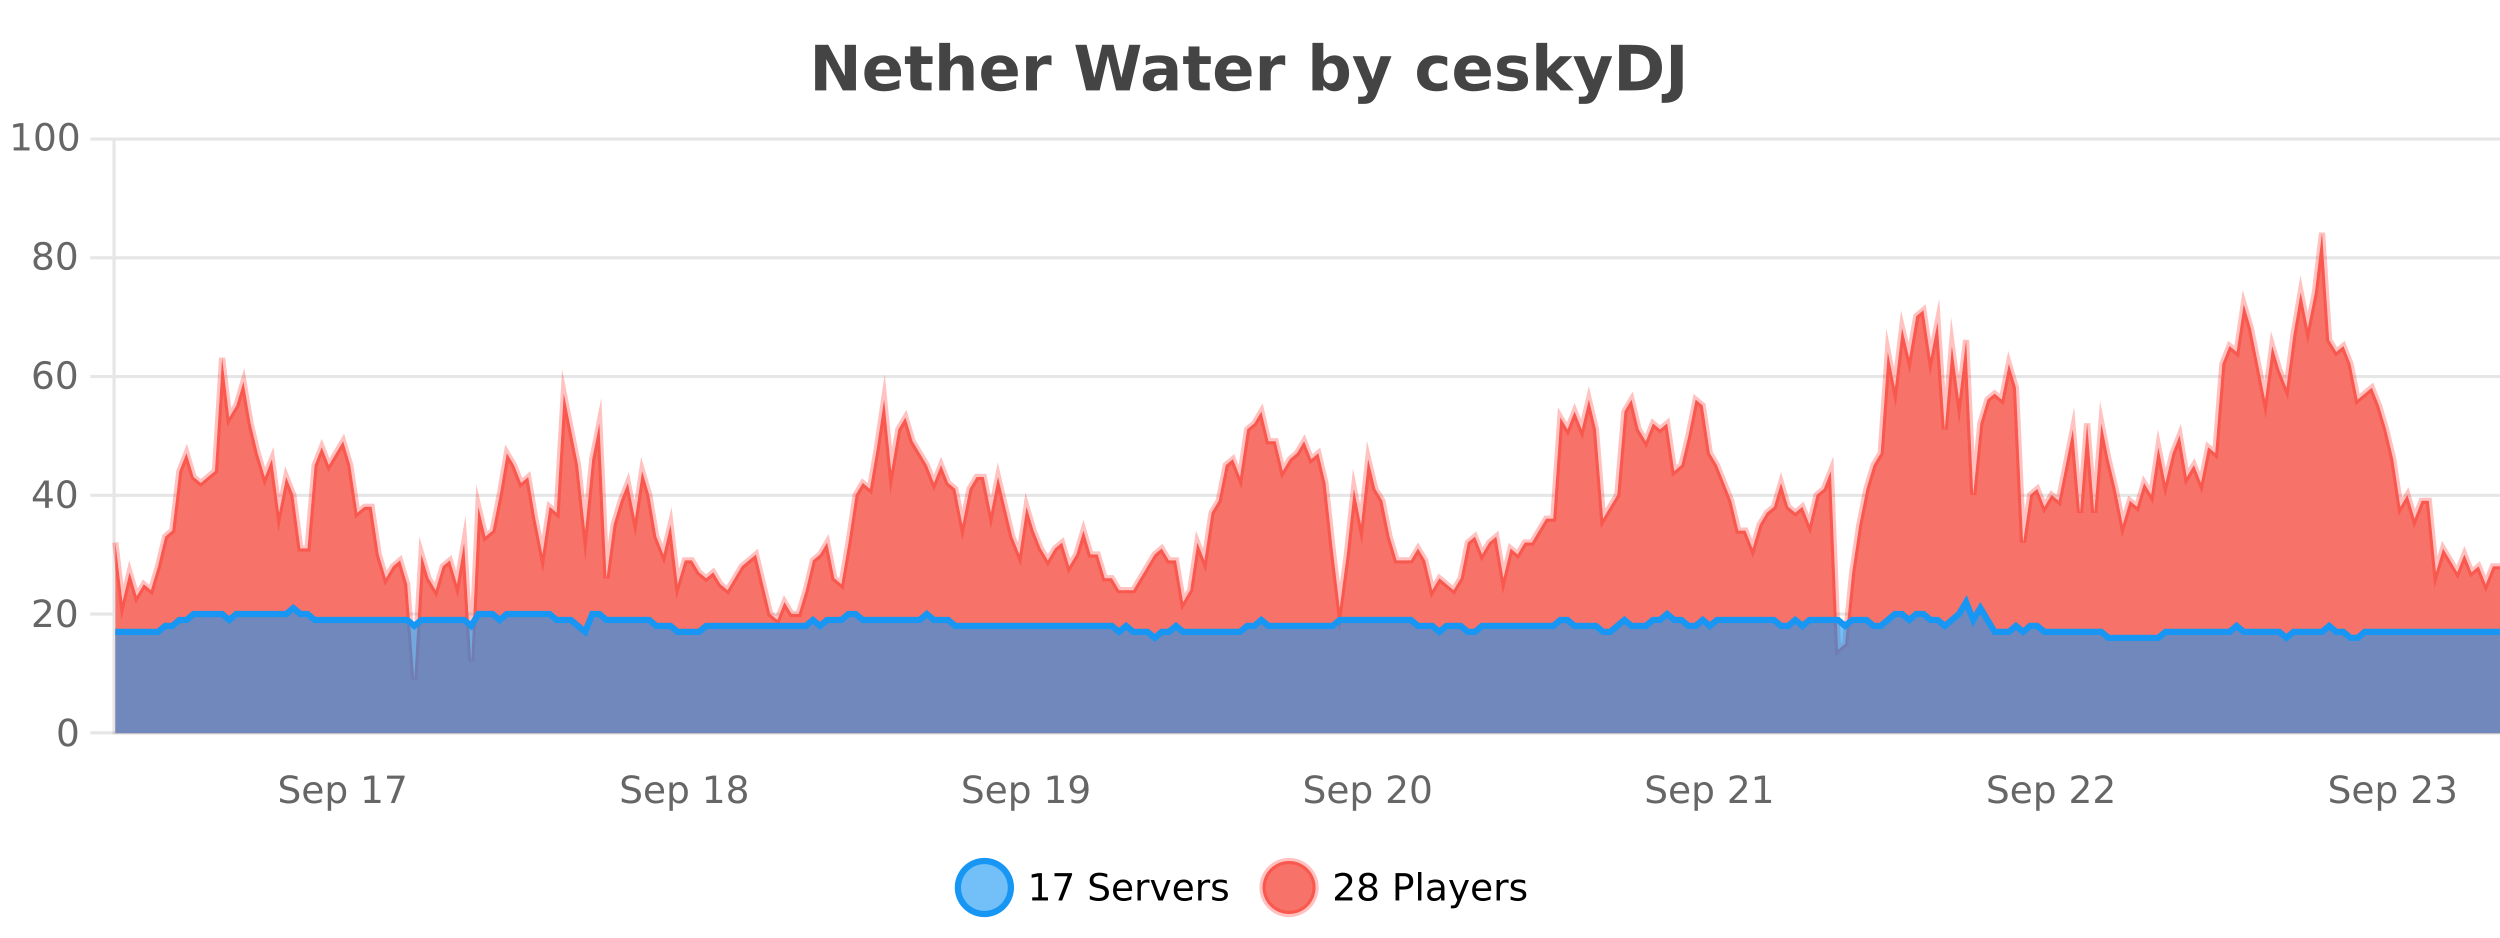 <?xml version="1.0" encoding="UTF-8"?>
<svg xmlns="http://www.w3.org/2000/svg" xmlns:xlink="http://www.w3.org/1999/xlink" width="800pt" height="300pt" viewBox="0 0 800 300" version="1.1">
<defs>
<clipPath id="clip1">
  <path d="M 278 263 L 352 263 L 352 300 L 278 300 Z M 278 263 "/>
</clipPath>
<clipPath id="clip2">
  <path d="M 375 263 L 450 263 L 450 300 L 375 300 Z M 375 263 "/>
</clipPath>
<clipPath id="clip3">
  <path d="M 36.906 74 L 800 74 L 800 234.602 L 36.906 234.602 Z M 36.906 74 "/>
</clipPath>
<clipPath id="clip4">
  <path d="M 35.906 46 L 800 46 L 800 235.602 L 35.906 235.602 Z M 35.906 46 "/>
</clipPath>
<clipPath id="clip5">
  <path d="M 36.906 192 L 800 192 L 800 234.602 L 36.906 234.602 Z M 36.906 192 "/>
</clipPath>
<clipPath id="clip6">
  <path d="M 35.906 164 L 800 164 L 800 233 L 35.906 233 Z M 35.906 164 "/>
</clipPath>
</defs>
<g id="surface1009546">
<rect x="0" y="0" width="800" height="300" style="fill:rgb(100%,100%,100%);fill-opacity:1;stroke:none;"/>
<path style="fill:none;stroke-width:1;stroke-linecap:butt;stroke-linejoin:miter;stroke:rgb(0%,0%,0%);stroke-opacity:0.098;stroke-miterlimit:10;" d="M 37 234.5 L 800 234.5 "/>
<path style="fill:none;stroke-width:1;stroke-linecap:butt;stroke-linejoin:miter;stroke:rgb(0%,0%,0%);stroke-opacity:0.098;stroke-miterlimit:10;" d="M 28.906 234.5 L 36 234.5 "/>
<path style="fill:none;stroke-width:1;stroke-linecap:butt;stroke-linejoin:miter;stroke:rgb(0%,0%,0%);stroke-opacity:0.098;stroke-miterlimit:10;" d="M 37 196.5 L 800 196.5 "/>
<path style="fill:none;stroke-width:1;stroke-linecap:butt;stroke-linejoin:miter;stroke:rgb(0%,0%,0%);stroke-opacity:0.098;stroke-miterlimit:10;" d="M 28.906 196.5 L 36 196.5 "/>
<path style="fill:none;stroke-width:1;stroke-linecap:butt;stroke-linejoin:miter;stroke:rgb(0%,0%,0%);stroke-opacity:0.098;stroke-miterlimit:10;" d="M 37 158.5 L 800 158.5 "/>
<path style="fill:none;stroke-width:1;stroke-linecap:butt;stroke-linejoin:miter;stroke:rgb(0%,0%,0%);stroke-opacity:0.098;stroke-miterlimit:10;" d="M 28.906 158.5 L 36 158.5 "/>
<path style="fill:none;stroke-width:1;stroke-linecap:butt;stroke-linejoin:miter;stroke:rgb(0%,0%,0%);stroke-opacity:0.098;stroke-miterlimit:10;" d="M 37 120.5 L 800 120.5 "/>
<path style="fill:none;stroke-width:1;stroke-linecap:butt;stroke-linejoin:miter;stroke:rgb(0%,0%,0%);stroke-opacity:0.098;stroke-miterlimit:10;" d="M 28.906 120.5 L 36 120.5 "/>
<path style="fill:none;stroke-width:1;stroke-linecap:butt;stroke-linejoin:miter;stroke:rgb(0%,0%,0%);stroke-opacity:0.098;stroke-miterlimit:10;" d="M 37 82.5 L 800 82.5 "/>
<path style="fill:none;stroke-width:1;stroke-linecap:butt;stroke-linejoin:miter;stroke:rgb(0%,0%,0%);stroke-opacity:0.098;stroke-miterlimit:10;" d="M 28.906 82.5 L 36 82.5 "/>
<path style="fill:none;stroke-width:1;stroke-linecap:butt;stroke-linejoin:miter;stroke:rgb(0%,0%,0%);stroke-opacity:0.098;stroke-miterlimit:10;" d="M 37 44.5 L 800 44.5 "/>
<path style="fill:none;stroke-width:1;stroke-linecap:butt;stroke-linejoin:miter;stroke:rgb(0%,0%,0%);stroke-opacity:0.098;stroke-miterlimit:10;" d="M 28.906 44.5 L 36 44.5 "/>
<path style=" stroke:none;fill-rule:nonzero;fill:rgb(9.02%,58.824%,95.294%);fill-opacity:0.6;" d="M 323.488 284 C 323.488 288.688 319.688 292.484 315.004 292.484 C 310.316 292.484 306.52 288.688 306.52 284 C 306.52 279.312 310.316 275.516 315.004 275.516 C 319.688 275.516 323.488 279.312 323.488 284 Z M 323.488 284 "/>
<g clip-path="url(#clip1)" clip-rule="nonzero">
<path style="fill:none;stroke-width:2;stroke-linecap:butt;stroke-linejoin:miter;stroke:rgb(9.02%,58.824%,95.294%);stroke-opacity:1;stroke-miterlimit:10;" d="M 323.488 284 C 323.488 288.688 319.688 292.484 315.004 292.484 C 310.316 292.484 306.52 288.688 306.52 284 C 306.52 279.312 310.316 275.516 315.004 275.516 C 319.688 275.516 323.488 279.312 323.488 284 Z M 323.488 284 "/>
</g>
<path style=" stroke:none;fill-rule:nonzero;fill:rgb(0%,0%,0%);fill-opacity:1;" d="M 330.305 287.156 L 332.242 287.156 L 332.242 280.484 L 330.133 280.906 L 330.133 279.828 L 332.227 279.406 L 333.414 279.406 L 333.414 287.156 L 335.352 287.156 L 335.352 288.156 L 330.305 288.156 Z M 337.438 279.406 L 343.062 279.406 L 343.062 279.906 L 339.891 288.156 L 338.656 288.156 L 341.641 280.406 L 337.438 280.406 Z M 354.324 279.688 L 354.324 280.844 C 353.875 280.637 353.449 280.48 353.043 280.375 C 352.645 280.262 352.266 280.203 351.902 280.203 C 351.254 280.203 350.754 280.328 350.402 280.578 C 350.059 280.828 349.887 281.188 349.887 281.656 C 349.887 282.043 350 282.336 350.23 282.531 C 350.457 282.73 350.902 282.887 351.559 283 L 352.262 283.156 C 353.145 283.324 353.797 283.621 354.215 284.047 C 354.641 284.465 354.855 285.027 354.855 285.734 C 354.855 286.59 354.566 287.234 353.996 287.672 C 353.434 288.109 352.598 288.328 351.496 288.328 C 351.09 288.328 350.652 288.281 350.184 288.188 C 349.715 288.094 349.23 287.953 348.73 287.766 L 348.73 286.547 C 349.207 286.82 349.676 287.023 350.137 287.156 C 350.605 287.293 351.059 287.359 351.496 287.359 C 352.172 287.359 352.691 287.23 353.059 286.969 C 353.434 286.699 353.621 286.32 353.621 285.828 C 353.621 285.402 353.484 285.07 353.215 284.828 C 352.953 284.578 352.52 284.398 351.918 284.281 L 351.199 284.141 C 350.312 283.965 349.672 283.688 349.277 283.312 C 348.891 282.938 348.699 282.418 348.699 281.75 C 348.699 280.969 348.969 280.359 349.512 279.922 C 350.051 279.477 350.801 279.25 351.762 279.25 C 352.176 279.25 352.594 279.289 353.012 279.359 C 353.438 279.434 353.875 279.543 354.324 279.688 Z M 362.27 284.609 L 362.27 285.125 L 357.301 285.125 C 357.352 285.875 357.574 286.445 357.973 286.828 C 358.379 287.215 358.934 287.406 359.645 287.406 C 360.059 287.406 360.461 287.359 360.848 287.266 C 361.242 287.164 361.633 287.008 362.02 286.797 L 362.02 287.828 C 361.621 287.984 361.223 288.105 360.816 288.188 C 360.41 288.281 359.996 288.328 359.582 288.328 C 358.539 288.328 357.711 288.027 357.098 287.422 C 356.48 286.809 356.176 285.98 356.176 284.938 C 356.176 283.867 356.465 283.016 357.051 282.391 C 357.633 281.758 358.414 281.438 359.395 281.438 C 360.277 281.438 360.977 281.727 361.488 282.297 C 362.008 282.859 362.27 283.633 362.27 284.609 Z M 361.191 284.281 C 361.18 283.699 361.012 283.23 360.691 282.875 C 360.367 282.523 359.941 282.344 359.41 282.344 C 358.805 282.344 358.32 282.516 357.957 282.859 C 357.602 283.203 357.398 283.684 357.348 284.297 Z M 367.84 282.594 C 367.715 282.531 367.578 282.484 367.434 282.453 C 367.297 282.414 367.141 282.391 366.965 282.391 C 366.359 282.391 365.891 282.59 365.559 282.984 C 365.234 283.383 365.074 283.953 365.074 284.703 L 365.074 288.156 L 363.996 288.156 L 363.996 281.594 L 365.074 281.594 L 365.074 282.609 C 365.301 282.215 365.598 281.922 365.965 281.734 C 366.328 281.539 366.77 281.438 367.293 281.438 C 367.363 281.438 367.441 281.445 367.527 281.453 C 367.621 281.465 367.719 281.48 367.824 281.5 Z M 368.195 281.594 L 369.336 281.594 L 371.383 287.094 L 373.445 281.594 L 374.586 281.594 L 372.117 288.156 L 370.648 288.156 Z M 381.688 284.609 L 381.688 285.125 L 376.719 285.125 C 376.77 285.875 376.992 286.445 377.391 286.828 C 377.797 287.215 378.352 287.406 379.062 287.406 C 379.477 287.406 379.879 287.359 380.266 287.266 C 380.66 287.164 381.051 287.008 381.438 286.797 L 381.438 287.828 C 381.039 287.984 380.641 288.105 380.234 288.188 C 379.828 288.281 379.414 288.328 379 288.328 C 377.957 288.328 377.129 288.027 376.516 287.422 C 375.898 286.809 375.594 285.98 375.594 284.938 C 375.594 283.867 375.883 283.016 376.469 282.391 C 377.051 281.758 377.832 281.438 378.812 281.438 C 379.695 281.438 380.395 281.727 380.906 282.297 C 381.426 282.859 381.688 283.633 381.688 284.609 Z M 380.609 284.281 C 380.598 283.699 380.43 283.23 380.109 282.875 C 379.785 282.523 379.359 282.344 378.828 282.344 C 378.223 282.344 377.738 282.516 377.375 282.859 C 377.02 283.203 376.816 283.684 376.766 284.297 Z M 387.258 282.594 C 387.133 282.531 386.996 282.484 386.852 282.453 C 386.715 282.414 386.559 282.391 386.383 282.391 C 385.777 282.391 385.309 282.59 384.977 282.984 C 384.652 283.383 384.492 283.953 384.492 284.703 L 384.492 288.156 L 383.414 288.156 L 383.414 281.594 L 384.492 281.594 L 384.492 282.609 C 384.719 282.215 385.016 281.922 385.383 281.734 C 385.746 281.539 386.188 281.438 386.711 281.438 C 386.781 281.438 386.859 281.445 386.945 281.453 C 387.039 281.465 387.137 281.48 387.242 281.5 Z M 392.566 281.781 L 392.566 282.812 C 392.262 282.656 391.945 282.543 391.613 282.469 C 391.289 282.387 390.949 282.344 390.598 282.344 C 390.066 282.344 389.664 282.43 389.395 282.594 C 389.121 282.75 388.988 282.996 388.988 283.328 C 388.988 283.578 389.082 283.777 389.27 283.922 C 389.465 284.059 389.855 284.188 390.441 284.312 L 390.801 284.406 C 391.57 284.562 392.117 284.793 392.441 285.094 C 392.762 285.398 392.926 285.812 392.926 286.344 C 392.926 286.961 392.68 287.445 392.191 287.797 C 391.711 288.152 391.051 288.328 390.207 288.328 C 389.852 288.328 389.48 288.289 389.098 288.219 C 388.723 288.156 388.324 288.059 387.91 287.922 L 387.91 286.797 C 388.305 287.008 388.695 287.164 389.082 287.266 C 389.465 287.371 389.852 287.422 390.238 287.422 C 390.738 287.422 391.121 287.34 391.395 287.172 C 391.676 286.996 391.816 286.746 391.816 286.422 C 391.816 286.133 391.715 285.906 391.52 285.75 C 391.32 285.594 390.887 285.445 390.223 285.297 L 389.848 285.219 C 389.18 285.074 388.695 284.855 388.395 284.562 C 388.102 284.273 387.957 283.875 387.957 283.375 C 387.957 282.75 388.176 282.273 388.613 281.938 C 389.051 281.605 389.668 281.438 390.473 281.438 C 390.867 281.438 391.242 281.469 391.598 281.531 C 391.949 281.586 392.273 281.668 392.566 281.781 Z M 325.004 277.016 "/>
<path style=" stroke:none;fill-rule:nonzero;fill:rgb(96.863%,44.706%,40.784%);fill-opacity:1;" d="M 420.988 284 C 420.988 288.688 417.191 292.484 412.504 292.484 C 407.82 292.484 404.02 288.688 404.02 284 C 404.02 279.312 407.82 275.516 412.504 275.516 C 417.191 275.516 420.988 279.312 420.988 284 Z M 420.988 284 "/>
<g clip-path="url(#clip2)" clip-rule="nonzero">
<path style="fill:none;stroke-width:2;stroke-linecap:butt;stroke-linejoin:miter;stroke:rgb(100%,4.706%,0%);stroke-opacity:0.247;stroke-miterlimit:10;" d="M 420.988 284 C 420.988 288.688 417.191 292.484 412.504 292.484 C 407.82 292.484 404.02 288.688 404.02 284 C 404.02 279.312 407.82 275.516 412.504 275.516 C 417.191 275.516 420.988 279.312 420.988 284 Z M 420.988 284 "/>
</g>
<path style=" stroke:none;fill-rule:nonzero;fill:rgb(0%,0%,0%);fill-opacity:1;" d="M 428.617 287.156 L 432.758 287.156 L 432.758 288.156 L 427.195 288.156 L 427.195 287.156 C 427.641 286.699 428.25 286.078 429.023 285.297 C 429.805 284.508 430.293 283.996 430.492 283.766 C 430.875 283.352 431.141 282.996 431.289 282.703 C 431.445 282.402 431.523 282.109 431.523 281.828 C 431.523 281.359 431.355 280.98 431.023 280.688 C 430.699 280.398 430.277 280.25 429.758 280.25 C 429.383 280.25 428.984 280.312 428.57 280.438 C 428.164 280.562 427.727 280.762 427.258 281.031 L 427.258 279.828 C 427.734 279.641 428.18 279.5 428.586 279.406 C 429 279.305 429.383 279.25 429.727 279.25 C 430.633 279.25 431.355 279.48 431.898 279.938 C 432.438 280.387 432.711 280.992 432.711 281.75 C 432.711 282.105 432.641 282.445 432.508 282.766 C 432.371 283.09 432.125 283.469 431.773 283.906 C 431.668 284.023 431.355 284.352 430.836 284.891 C 430.312 285.434 429.574 286.188 428.617 287.156 Z M 437.766 284 C 437.203 284 436.758 284.152 436.438 284.453 C 436.113 284.758 435.953 285.168 435.953 285.688 C 435.953 286.219 436.113 286.637 436.438 286.938 C 436.758 287.242 437.203 287.391 437.766 287.391 C 438.328 287.391 438.77 287.242 439.094 286.938 C 439.414 286.637 439.578 286.219 439.578 285.688 C 439.578 285.168 439.414 284.758 439.094 284.453 C 438.781 284.152 438.336 284 437.766 284 Z M 436.578 283.5 C 436.078 283.375 435.68 283.141 435.391 282.797 C 435.109 282.445 434.969 282.016 434.969 281.516 C 434.969 280.82 435.219 280.266 435.719 279.859 C 436.219 279.453 436.898 279.25 437.766 279.25 C 438.641 279.25 439.32 279.453 439.812 279.859 C 440.312 280.266 440.562 280.82 440.562 281.516 C 440.562 282.016 440.422 282.445 440.141 282.797 C 439.859 283.141 439.461 283.375 438.953 283.5 C 439.523 283.637 439.969 283.898 440.281 284.281 C 440.602 284.668 440.766 285.137 440.766 285.688 C 440.766 286.543 440.504 287.199 439.984 287.656 C 439.473 288.105 438.734 288.328 437.766 288.328 C 436.805 288.328 436.066 288.105 435.547 287.656 C 435.023 287.199 434.766 286.543 434.766 285.688 C 434.766 285.137 434.926 284.668 435.25 284.281 C 435.57 283.898 436.016 283.637 436.578 283.5 Z M 436.156 281.625 C 436.156 282.086 436.297 282.438 436.578 282.688 C 436.859 282.938 437.254 283.062 437.766 283.062 C 438.273 283.062 438.672 282.938 438.953 282.688 C 439.242 282.438 439.391 282.086 439.391 281.625 C 439.391 281.18 439.242 280.828 438.953 280.578 C 438.672 280.32 438.273 280.188 437.766 280.188 C 437.254 280.188 436.859 280.32 436.578 280.578 C 436.297 280.828 436.156 281.18 436.156 281.625 Z M 447.762 280.375 L 447.762 283.672 L 449.246 283.672 C 449.797 283.672 450.223 283.531 450.527 283.25 C 450.828 282.961 450.98 282.547 450.98 282.016 C 450.98 281.496 450.828 281.094 450.527 280.812 C 450.223 280.523 449.797 280.375 449.246 280.375 Z M 446.574 279.406 L 449.246 279.406 C 450.234 279.406 450.98 279.633 451.48 280.078 C 451.98 280.516 452.23 281.164 452.23 282.016 C 452.23 282.883 451.98 283.539 451.48 283.984 C 450.98 284.422 450.234 284.641 449.246 284.641 L 447.762 284.641 L 447.762 288.156 L 446.574 288.156 Z M 453.766 279.031 L 454.844 279.031 L 454.844 288.156 L 453.766 288.156 Z M 460.082 284.859 C 459.215 284.859 458.613 284.961 458.27 285.156 C 457.934 285.355 457.77 285.695 457.77 286.172 C 457.77 286.559 457.895 286.867 458.145 287.094 C 458.402 287.312 458.746 287.422 459.176 287.422 C 459.777 287.422 460.258 287.215 460.613 286.797 C 460.977 286.371 461.16 285.805 461.16 285.094 L 461.16 284.859 Z M 462.238 284.406 L 462.238 288.156 L 461.16 288.156 L 461.16 287.156 C 460.91 287.555 460.602 287.852 460.238 288.047 C 459.871 288.234 459.426 288.328 458.895 288.328 C 458.215 288.328 457.68 288.141 457.285 287.766 C 456.887 287.383 456.691 286.875 456.691 286.25 C 456.691 285.512 456.934 284.953 457.426 284.578 C 457.926 284.203 458.664 284.016 459.645 284.016 L 461.16 284.016 L 461.16 283.906 C 461.16 283.406 460.992 283.023 460.66 282.75 C 460.336 282.48 459.883 282.344 459.301 282.344 C 458.926 282.344 458.555 282.391 458.191 282.484 C 457.836 282.578 457.496 282.715 457.176 282.891 L 457.176 281.891 C 457.57 281.734 457.949 281.621 458.316 281.547 C 458.691 281.477 459.055 281.438 459.41 281.438 C 460.355 281.438 461.066 281.684 461.535 282.172 C 462.004 282.664 462.238 283.406 462.238 284.406 Z M 467.188 288.766 C 466.883 289.547 466.586 290.055 466.297 290.297 C 466.004 290.535 465.617 290.656 465.141 290.656 L 464.281 290.656 L 464.281 289.75 L 464.906 289.75 C 465.207 289.75 465.438 289.676 465.594 289.531 C 465.758 289.395 465.941 289.066 466.141 288.547 L 466.344 288.047 L 463.688 281.594 L 464.828 281.594 L 466.875 286.719 L 468.938 281.594 L 470.078 281.594 Z M 477.18 284.609 L 477.18 285.125 L 472.211 285.125 C 472.262 285.875 472.484 286.445 472.883 286.828 C 473.289 287.215 473.844 287.406 474.555 287.406 C 474.969 287.406 475.371 287.359 475.758 287.266 C 476.152 287.164 476.543 287.008 476.93 286.797 L 476.93 287.828 C 476.531 287.984 476.133 288.105 475.727 288.188 C 475.32 288.281 474.906 288.328 474.492 288.328 C 473.449 288.328 472.621 288.027 472.008 287.422 C 471.391 286.809 471.086 285.98 471.086 284.938 C 471.086 283.867 471.375 283.016 471.961 282.391 C 472.543 281.758 473.324 281.438 474.305 281.438 C 475.188 281.438 475.887 281.727 476.398 282.297 C 476.918 282.859 477.18 283.633 477.18 284.609 Z M 476.102 284.281 C 476.09 283.699 475.922 283.23 475.602 282.875 C 475.277 282.523 474.852 282.344 474.32 282.344 C 473.715 282.344 473.23 282.516 472.867 282.859 C 472.512 283.203 472.309 283.684 472.258 284.297 Z M 482.75 282.594 C 482.625 282.531 482.488 282.484 482.344 282.453 C 482.207 282.414 482.051 282.391 481.875 282.391 C 481.27 282.391 480.801 282.59 480.469 282.984 C 480.145 283.383 479.984 283.953 479.984 284.703 L 479.984 288.156 L 478.906 288.156 L 478.906 281.594 L 479.984 281.594 L 479.984 282.609 C 480.211 282.215 480.508 281.922 480.875 281.734 C 481.238 281.539 481.68 281.438 482.203 281.438 C 482.273 281.438 482.352 281.445 482.438 281.453 C 482.531 281.465 482.629 281.48 482.734 281.5 Z M 488.055 281.781 L 488.055 282.812 C 487.75 282.656 487.434 282.543 487.102 282.469 C 486.777 282.387 486.438 282.344 486.086 282.344 C 485.555 282.344 485.152 282.43 484.883 282.594 C 484.609 282.75 484.477 282.996 484.477 283.328 C 484.477 283.578 484.57 283.777 484.758 283.922 C 484.953 284.059 485.344 284.188 485.93 284.312 L 486.289 284.406 C 487.059 284.562 487.605 284.793 487.93 285.094 C 488.25 285.398 488.414 285.812 488.414 286.344 C 488.414 286.961 488.168 287.445 487.68 287.797 C 487.199 288.152 486.539 288.328 485.695 288.328 C 485.34 288.328 484.969 288.289 484.586 288.219 C 484.211 288.156 483.812 288.059 483.398 287.922 L 483.398 286.797 C 483.793 287.008 484.184 287.164 484.57 287.266 C 484.953 287.371 485.34 287.422 485.727 287.422 C 486.227 287.422 486.609 287.34 486.883 287.172 C 487.164 286.996 487.305 286.746 487.305 286.422 C 487.305 286.133 487.203 285.906 487.008 285.75 C 486.809 285.594 486.375 285.445 485.711 285.297 L 485.336 285.219 C 484.668 285.074 484.184 284.855 483.883 284.562 C 483.59 284.273 483.445 283.875 483.445 283.375 C 483.445 282.75 483.664 282.273 484.102 281.938 C 484.539 281.605 485.156 281.438 485.961 281.438 C 486.355 281.438 486.73 281.469 487.086 281.531 C 487.438 281.586 487.762 281.668 488.055 281.781 Z M 422.504 277.016 "/>
<path style=" stroke:none;fill-rule:nonzero;fill:rgb(26.667%,26.667%,26.667%);fill-opacity:1;" d="M 260.844 14.344 L 265.031 14.344 L 270.344 24.344 L 270.344 14.344 L 273.906 14.344 L 273.906 28.922 L 269.703 28.922 L 264.406 18.922 L 264.406 28.922 L 260.844 28.922 Z M 288.332 23.422 L 288.332 24.422 L 280.16 24.422 C 280.242 25.246 280.539 25.859 281.051 26.266 C 281.559 26.672 282.27 26.875 283.176 26.875 C 283.914 26.875 284.668 26.766 285.441 26.547 C 286.211 26.328 287.004 26 287.816 25.562 L 287.816 28.25 C 286.992 28.562 286.164 28.797 285.332 28.953 C 284.508 29.117 283.684 29.203 282.863 29.203 C 280.883 29.203 279.34 28.703 278.238 27.703 C 277.145 26.695 276.598 25.281 276.598 23.469 C 276.598 21.68 277.133 20.273 278.207 19.25 C 279.289 18.23 280.773 17.719 282.66 17.719 C 284.379 17.719 285.754 18.242 286.785 19.281 C 287.816 20.312 288.332 21.695 288.332 23.422 Z M 284.738 22.266 C 284.738 21.602 284.543 21.062 284.16 20.656 C 283.773 20.25 283.27 20.047 282.645 20.047 C 281.965 20.047 281.414 20.242 280.988 20.625 C 280.57 21 280.309 21.547 280.207 22.266 Z M 294.805 14.875 L 294.805 17.984 L 298.414 17.984 L 298.414 20.484 L 294.805 20.484 L 294.805 25.125 C 294.805 25.637 294.902 25.98 295.102 26.156 C 295.309 26.336 295.711 26.422 296.305 26.422 L 298.102 26.422 L 298.102 28.922 L 295.102 28.922 C 293.727 28.922 292.746 28.637 292.164 28.062 C 291.59 27.48 291.305 26.5 291.305 25.125 L 291.305 20.484 L 289.57 20.484 L 289.57 17.984 L 291.305 17.984 L 291.305 14.875 Z M 311.535 22.266 L 311.535 28.922 L 308.02 28.922 L 308.02 23.844 C 308.02 22.887 307.996 22.23 307.957 21.875 C 307.914 21.512 307.84 21.246 307.738 21.078 C 307.602 20.852 307.414 20.672 307.176 20.547 C 306.945 20.422 306.68 20.359 306.379 20.359 C 305.648 20.359 305.074 20.641 304.66 21.203 C 304.242 21.766 304.035 22.547 304.035 23.547 L 304.035 28.922 L 300.551 28.922 L 300.551 13.719 L 304.035 13.719 L 304.035 19.578 C 304.566 18.945 305.129 18.477 305.723 18.172 C 306.316 17.871 306.965 17.719 307.676 17.719 C 308.945 17.719 309.902 18.109 310.551 18.891 C 311.207 19.664 311.535 20.789 311.535 22.266 Z M 325.695 23.422 L 325.695 24.422 L 317.523 24.422 C 317.605 25.246 317.902 25.859 318.414 26.266 C 318.922 26.672 319.633 26.875 320.539 26.875 C 321.277 26.875 322.031 26.766 322.805 26.547 C 323.574 26.328 324.367 26 325.18 25.562 L 325.18 28.25 C 324.355 28.562 323.527 28.797 322.695 28.953 C 321.871 29.117 321.047 29.203 320.227 29.203 C 318.246 29.203 316.703 28.703 315.602 27.703 C 314.508 26.695 313.961 25.281 313.961 23.469 C 313.961 21.68 314.496 20.273 315.57 19.25 C 316.652 18.23 318.137 17.719 320.023 17.719 C 321.742 17.719 323.117 18.242 324.148 19.281 C 325.18 20.312 325.695 21.695 325.695 23.422 Z M 322.102 22.266 C 322.102 21.602 321.906 21.062 321.523 20.656 C 321.137 20.25 320.633 20.047 320.008 20.047 C 319.328 20.047 318.777 20.242 318.352 20.625 C 317.934 21 317.672 21.547 317.57 22.266 Z M 336.477 20.969 C 336.164 20.824 335.855 20.719 335.555 20.656 C 335.25 20.586 334.949 20.547 334.648 20.547 C 333.742 20.547 333.043 20.836 332.555 21.406 C 332.074 21.98 331.836 22.805 331.836 23.875 L 331.836 28.922 L 328.352 28.922 L 328.352 17.984 L 331.836 17.984 L 331.836 19.781 C 332.281 19.062 332.797 18.543 333.383 18.219 C 333.965 17.887 334.664 17.719 335.477 17.719 C 335.602 17.719 335.73 17.727 335.867 17.734 C 336 17.746 336.199 17.766 336.461 17.797 Z M 344.086 14.344 L 347.695 14.344 L 350.211 24.938 L 352.711 14.344 L 356.336 14.344 L 358.836 24.938 L 361.352 14.344 L 364.93 14.344 L 361.492 28.922 L 357.148 28.922 L 354.508 17.844 L 351.898 28.922 L 347.555 28.922 Z M 371.418 24 C 370.688 24 370.141 24.125 369.777 24.375 C 369.41 24.617 369.23 24.98 369.23 25.469 C 369.23 25.906 369.375 26.25 369.668 26.5 C 369.969 26.75 370.379 26.875 370.902 26.875 C 371.559 26.875 372.109 26.641 372.559 26.172 C 373.016 25.703 373.246 25.117 373.246 24.406 L 373.246 24 Z M 376.762 22.688 L 376.762 28.922 L 373.246 28.922 L 373.246 27.297 C 372.777 27.965 372.246 28.449 371.652 28.75 C 371.066 29.051 370.355 29.203 369.512 29.203 C 368.387 29.203 367.469 28.875 366.762 28.219 C 366.051 27.555 365.699 26.695 365.699 25.641 C 365.699 24.359 366.137 23.422 367.012 22.828 C 367.895 22.227 369.285 21.922 371.184 21.922 L 373.246 21.922 L 373.246 21.641 C 373.246 21.09 373.027 20.688 372.59 20.438 C 372.152 20.18 371.469 20.047 370.543 20.047 C 369.793 20.047 369.094 20.125 368.449 20.281 C 367.801 20.43 367.203 20.648 366.652 20.938 L 366.652 18.281 C 367.402 18.094 368.152 17.953 368.902 17.859 C 369.66 17.766 370.422 17.719 371.184 17.719 C 373.152 17.719 374.574 18.109 375.449 18.891 C 376.324 19.664 376.762 20.93 376.762 22.688 Z M 383.836 14.875 L 383.836 17.984 L 387.445 17.984 L 387.445 20.484 L 383.836 20.484 L 383.836 25.125 C 383.836 25.637 383.934 25.98 384.133 26.156 C 384.34 26.336 384.742 26.422 385.336 26.422 L 387.133 26.422 L 387.133 28.922 L 384.133 28.922 C 382.758 28.922 381.777 28.637 381.195 28.062 C 380.621 27.48 380.336 26.5 380.336 25.125 L 380.336 20.484 L 378.602 20.484 L 378.602 17.984 L 380.336 17.984 L 380.336 14.875 Z M 400.492 23.422 L 400.492 24.422 L 392.32 24.422 C 392.402 25.246 392.699 25.859 393.211 26.266 C 393.719 26.672 394.43 26.875 395.336 26.875 C 396.074 26.875 396.828 26.766 397.602 26.547 C 398.371 26.328 399.164 26 399.977 25.562 L 399.977 28.25 C 399.152 28.562 398.324 28.797 397.492 28.953 C 396.668 29.117 395.844 29.203 395.023 29.203 C 393.043 29.203 391.5 28.703 390.398 27.703 C 389.305 26.695 388.758 25.281 388.758 23.469 C 388.758 21.68 389.293 20.273 390.367 19.25 C 391.449 18.23 392.934 17.719 394.82 17.719 C 396.539 17.719 397.914 18.242 398.945 19.281 C 399.977 20.312 400.492 21.695 400.492 23.422 Z M 396.898 22.266 C 396.898 21.602 396.703 21.062 396.32 20.656 C 395.934 20.25 395.43 20.047 394.805 20.047 C 394.125 20.047 393.574 20.242 393.148 20.625 C 392.73 21 392.469 21.547 392.367 22.266 Z M 411.273 20.969 C 410.961 20.824 410.652 20.719 410.352 20.656 C 410.047 20.586 409.746 20.547 409.445 20.547 C 408.539 20.547 407.84 20.836 407.352 21.406 C 406.871 21.98 406.633 22.805 406.633 23.875 L 406.633 28.922 L 403.148 28.922 L 403.148 17.984 L 406.633 17.984 L 406.633 19.781 C 407.078 19.062 407.594 18.543 408.18 18.219 C 408.762 17.887 409.461 17.719 410.273 17.719 C 410.398 17.719 410.527 17.727 410.664 17.734 C 410.797 17.746 410.996 17.766 411.258 17.797 Z M 425.789 26.672 C 426.539 26.672 427.109 26.402 427.508 25.859 C 427.902 25.309 428.102 24.512 428.102 23.469 C 428.102 22.43 427.902 21.637 427.508 21.094 C 427.109 20.543 426.539 20.266 425.789 20.266 C 425.039 20.266 424.461 20.543 424.055 21.094 C 423.656 21.637 423.461 22.43 423.461 23.469 C 423.461 24.5 423.656 25.293 424.055 25.844 C 424.461 26.398 425.039 26.672 425.789 26.672 Z M 423.461 19.578 C 423.949 18.945 424.484 18.477 425.07 18.172 C 425.652 17.871 426.324 17.719 427.086 17.719 C 428.438 17.719 429.547 18.258 430.414 19.328 C 431.277 20.402 431.711 21.781 431.711 23.469 C 431.711 25.148 431.277 26.523 430.414 27.594 C 429.547 28.668 428.438 29.203 427.086 29.203 C 426.324 29.203 425.652 29.051 425.07 28.75 C 424.484 28.449 423.949 27.98 423.461 27.344 L 423.461 28.922 L 419.977 28.922 L 419.977 13.719 L 423.461 13.719 Z M 432.852 17.984 L 436.336 17.984 L 439.289 25.406 L 441.789 17.984 L 445.273 17.984 L 440.68 29.953 C 440.219 31.172 439.68 32.02 439.055 32.5 C 438.438 32.988 437.633 33.234 436.633 33.234 L 434.602 33.234 L 434.602 30.938 L 435.695 30.938 C 436.289 30.938 436.719 30.844 436.992 30.656 C 437.262 30.469 437.469 30.129 437.617 29.641 L 437.727 29.344 Z M 463.117 18.328 L 463.117 21.172 C 462.648 20.852 462.172 20.609 461.695 20.453 C 461.215 20.297 460.715 20.219 460.195 20.219 C 459.227 20.219 458.465 20.508 457.914 21.078 C 457.371 21.641 457.102 22.438 457.102 23.469 C 457.102 24.492 457.371 25.289 457.914 25.859 C 458.465 26.422 459.227 26.703 460.195 26.703 C 460.746 26.703 461.266 26.625 461.758 26.469 C 462.246 26.305 462.699 26.059 463.117 25.734 L 463.117 28.594 C 462.574 28.805 462.023 28.953 461.461 29.047 C 460.898 29.148 460.328 29.203 459.758 29.203 C 457.789 29.203 456.246 28.699 455.133 27.688 C 454.016 26.68 453.461 25.273 453.461 23.469 C 453.461 21.656 454.016 20.246 455.133 19.234 C 456.246 18.227 457.789 17.719 459.758 17.719 C 460.328 17.719 460.891 17.773 461.445 17.875 C 462.008 17.969 462.562 18.121 463.117 18.328 Z M 477.055 23.422 L 477.055 24.422 L 468.883 24.422 C 468.965 25.246 469.262 25.859 469.773 26.266 C 470.281 26.672 470.992 26.875 471.898 26.875 C 472.637 26.875 473.391 26.766 474.164 26.547 C 474.934 26.328 475.727 26 476.539 25.562 L 476.539 28.25 C 475.715 28.562 474.887 28.797 474.055 28.953 C 473.23 29.117 472.406 29.203 471.586 29.203 C 469.605 29.203 468.062 28.703 466.961 27.703 C 465.867 26.695 465.32 25.281 465.32 23.469 C 465.32 21.68 465.855 20.273 466.93 19.25 C 468.012 18.23 469.496 17.719 471.383 17.719 C 473.102 17.719 474.477 18.242 475.508 19.281 C 476.539 20.312 477.055 21.695 477.055 23.422 Z M 473.461 22.266 C 473.461 21.602 473.266 21.062 472.883 20.656 C 472.496 20.25 471.992 20.047 471.367 20.047 C 470.688 20.047 470.137 20.242 469.711 20.625 C 469.293 21 469.031 21.547 468.93 22.266 Z M 488.242 18.328 L 488.242 20.984 C 487.5 20.672 486.781 20.438 486.086 20.281 C 485.387 20.125 484.727 20.047 484.102 20.047 C 483.445 20.047 482.953 20.133 482.633 20.297 C 482.309 20.465 482.148 20.719 482.148 21.062 C 482.148 21.344 482.266 21.559 482.508 21.703 C 482.758 21.852 483.195 21.961 483.82 22.031 L 484.445 22.125 C 486.234 22.355 487.438 22.73 488.055 23.25 C 488.668 23.773 488.977 24.59 488.977 25.703 C 488.977 26.871 488.543 27.746 487.68 28.328 C 486.824 28.914 485.547 29.203 483.852 29.203 C 483.121 29.203 482.371 29.145 481.602 29.031 C 480.828 28.918 480.039 28.746 479.227 28.516 L 479.227 25.859 C 479.922 26.203 480.637 26.461 481.367 26.625 C 482.094 26.793 482.84 26.875 483.602 26.875 C 484.289 26.875 484.805 26.781 485.148 26.594 C 485.492 26.406 485.664 26.125 485.664 25.75 C 485.664 25.438 485.543 25.211 485.305 25.062 C 485.062 24.906 484.59 24.789 483.883 24.703 L 483.273 24.625 C 481.711 24.43 480.617 24.07 479.992 23.547 C 479.367 23.016 479.055 22.215 479.055 21.141 C 479.055 19.984 479.449 19.125 480.242 18.562 C 481.043 18 482.262 17.719 483.898 17.719 C 484.543 17.719 485.219 17.773 485.93 17.875 C 486.637 17.969 487.406 18.121 488.242 18.328 Z M 491.617 13.719 L 495.102 13.719 L 495.102 22 L 499.133 17.984 L 503.195 17.984 L 497.852 23 L 503.617 28.922 L 499.367 28.922 L 495.102 24.359 L 495.102 28.922 L 491.617 28.922 Z M 503.477 17.984 L 506.961 17.984 L 509.914 25.406 L 512.414 17.984 L 515.898 17.984 L 511.305 29.953 C 510.844 31.172 510.305 32.02 509.68 32.5 C 509.062 32.988 508.258 33.234 507.258 33.234 L 505.227 33.234 L 505.227 30.938 L 506.32 30.938 C 506.914 30.938 507.344 30.844 507.617 30.656 C 507.887 30.469 508.094 30.129 508.242 29.641 L 508.352 29.344 Z M 521.859 17.188 L 521.859 26.078 L 523.203 26.078 C 524.742 26.078 525.922 25.699 526.734 24.938 C 527.547 24.18 527.953 23.07 527.953 21.609 C 527.953 20.172 527.547 19.078 526.734 18.328 C 525.93 17.57 524.754 17.188 523.203 17.188 Z M 518.109 14.344 L 522.062 14.344 C 524.281 14.344 525.93 14.5 527.016 14.812 C 528.098 15.125 529.023 15.664 529.797 16.422 C 530.484 17.078 530.992 17.84 531.328 18.703 C 531.66 19.559 531.828 20.527 531.828 21.609 C 531.828 22.715 531.66 23.699 531.328 24.562 C 530.992 25.43 530.484 26.188 529.797 26.844 C 529.016 27.594 528.078 28.133 526.984 28.453 C 525.891 28.766 524.25 28.922 522.062 28.922 L 518.109 28.922 Z M 534.711 14.344 L 538.461 14.344 L 538.461 27.5 C 538.461 29.32 537.965 30.68 536.977 31.578 C 535.996 32.473 534.508 32.922 532.508 32.922 L 531.742 32.922 L 531.742 30.078 L 532.336 30.078 C 533.117 30.078 533.703 29.859 534.102 29.422 C 534.508 28.992 534.711 28.355 534.711 27.5 Z M 259 10.359 "/>
<path style="fill:none;stroke-width:1;stroke-linecap:butt;stroke-linejoin:miter;stroke:rgb(0%,0%,0%);stroke-opacity:0.098;stroke-miterlimit:10;" d="M 36 234.5 L 801 234.5 "/>
<path style=" stroke:none;fill-rule:nonzero;fill:rgb(40%,40%,40%);fill-opacity:1;" d="M 95.219 248.484 L 95.219 249.641 C 94.77 249.434 94.344 249.277 93.938 249.172 C 93.539 249.059 93.16 249 92.797 249 C 92.148 249 91.648 249.125 91.297 249.375 C 90.953 249.625 90.781 249.984 90.781 250.453 C 90.781 250.84 90.895 251.133 91.125 251.328 C 91.352 251.527 91.797 251.684 92.453 251.797 L 93.156 251.953 C 94.039 252.121 94.691 252.418 95.109 252.844 C 95.535 253.262 95.75 253.824 95.75 254.531 C 95.75 255.387 95.461 256.031 94.891 256.469 C 94.328 256.906 93.492 257.125 92.391 257.125 C 91.984 257.125 91.547 257.078 91.078 256.984 C 90.609 256.891 90.125 256.75 89.625 256.562 L 89.625 255.344 C 90.102 255.617 90.57 255.82 91.031 255.953 C 91.5 256.09 91.953 256.156 92.391 256.156 C 93.066 256.156 93.586 256.027 93.953 255.766 C 94.328 255.496 94.516 255.117 94.516 254.625 C 94.516 254.199 94.379 253.867 94.109 253.625 C 93.848 253.375 93.414 253.195 92.812 253.078 L 92.094 252.938 C 91.207 252.762 90.566 252.484 90.172 252.109 C 89.785 251.734 89.594 251.215 89.594 250.547 C 89.594 249.766 89.863 249.156 90.406 248.719 C 90.945 248.273 91.695 248.047 92.656 248.047 C 93.07 248.047 93.488 248.086 93.906 248.156 C 94.332 248.23 94.77 248.34 95.219 248.484 Z M 103.164 253.406 L 103.164 253.922 L 98.195 253.922 C 98.246 254.672 98.469 255.242 98.867 255.625 C 99.273 256.012 99.828 256.203 100.539 256.203 C 100.953 256.203 101.355 256.156 101.742 256.062 C 102.137 255.961 102.527 255.805 102.914 255.594 L 102.914 256.625 C 102.516 256.781 102.117 256.902 101.711 256.984 C 101.305 257.078 100.891 257.125 100.477 257.125 C 99.434 257.125 98.605 256.824 97.992 256.219 C 97.375 255.605 97.07 254.777 97.07 253.734 C 97.07 252.664 97.359 251.812 97.945 251.188 C 98.527 250.555 99.309 250.234 100.289 250.234 C 101.172 250.234 101.871 250.523 102.383 251.094 C 102.902 251.656 103.164 252.43 103.164 253.406 Z M 102.086 253.078 C 102.074 252.496 101.906 252.027 101.586 251.672 C 101.262 251.32 100.836 251.141 100.305 251.141 C 99.699 251.141 99.215 251.312 98.852 251.656 C 98.496 252 98.293 252.48 98.242 253.094 Z M 105.969 255.969 L 105.969 259.453 L 104.891 259.453 L 104.891 250.391 L 105.969 250.391 L 105.969 251.391 C 106.195 250.996 106.484 250.703 106.828 250.516 C 107.172 250.328 107.582 250.234 108.062 250.234 C 108.863 250.234 109.516 250.555 110.016 251.188 C 110.516 251.812 110.766 252.641 110.766 253.672 C 110.766 254.703 110.516 255.539 110.016 256.172 C 109.516 256.809 108.863 257.125 108.062 257.125 C 107.582 257.125 107.172 257.031 106.828 256.844 C 106.484 256.648 106.195 256.355 105.969 255.969 Z M 109.641 253.672 C 109.641 252.883 109.473 252.262 109.141 251.812 C 108.816 251.367 108.375 251.141 107.812 251.141 C 107.238 251.141 106.785 251.367 106.453 251.812 C 106.129 252.262 105.969 252.883 105.969 253.672 C 105.969 254.465 106.129 255.09 106.453 255.547 C 106.785 255.996 107.238 256.219 107.812 256.219 C 108.375 256.219 108.816 255.996 109.141 255.547 C 109.473 255.09 109.641 254.465 109.641 253.672 Z M 116.711 255.953 L 118.648 255.953 L 118.648 249.281 L 116.539 249.703 L 116.539 248.625 L 118.633 248.203 L 119.82 248.203 L 119.82 255.953 L 121.758 255.953 L 121.758 256.953 L 116.711 256.953 Z M 123.848 248.203 L 129.473 248.203 L 129.473 248.703 L 126.301 256.953 L 125.066 256.953 L 128.051 249.203 L 123.848 249.203 Z M 88.797 245.816 "/>
<path style=" stroke:none;fill-rule:nonzero;fill:rgb(40%,40%,40%);fill-opacity:1;" d="M 204.559 248.484 L 204.559 249.641 C 204.109 249.434 203.684 249.277 203.277 249.172 C 202.879 249.059 202.5 249 202.137 249 C 201.488 249 200.988 249.125 200.637 249.375 C 200.293 249.625 200.121 249.984 200.121 250.453 C 200.121 250.84 200.234 251.133 200.465 251.328 C 200.691 251.527 201.137 251.684 201.793 251.797 L 202.496 251.953 C 203.379 252.121 204.031 252.418 204.449 252.844 C 204.875 253.262 205.09 253.824 205.09 254.531 C 205.09 255.387 204.801 256.031 204.23 256.469 C 203.668 256.906 202.832 257.125 201.73 257.125 C 201.324 257.125 200.887 257.078 200.418 256.984 C 199.949 256.891 199.465 256.75 198.965 256.562 L 198.965 255.344 C 199.441 255.617 199.91 255.82 200.371 255.953 C 200.84 256.09 201.293 256.156 201.73 256.156 C 202.406 256.156 202.926 256.027 203.293 255.766 C 203.668 255.496 203.855 255.117 203.855 254.625 C 203.855 254.199 203.719 253.867 203.449 253.625 C 203.188 253.375 202.754 253.195 202.152 253.078 L 201.434 252.938 C 200.547 252.762 199.906 252.484 199.512 252.109 C 199.125 251.734 198.934 251.215 198.934 250.547 C 198.934 249.766 199.203 249.156 199.746 248.719 C 200.285 248.273 201.035 248.047 201.996 248.047 C 202.41 248.047 202.828 248.086 203.246 248.156 C 203.672 248.23 204.109 248.34 204.559 248.484 Z M 212.504 253.406 L 212.504 253.922 L 207.535 253.922 C 207.586 254.672 207.809 255.242 208.207 255.625 C 208.613 256.012 209.168 256.203 209.879 256.203 C 210.293 256.203 210.695 256.156 211.082 256.062 C 211.477 255.961 211.867 255.805 212.254 255.594 L 212.254 256.625 C 211.855 256.781 211.457 256.902 211.051 256.984 C 210.645 257.078 210.23 257.125 209.816 257.125 C 208.773 257.125 207.945 256.824 207.332 256.219 C 206.715 255.605 206.41 254.777 206.41 253.734 C 206.41 252.664 206.699 251.812 207.285 251.188 C 207.867 250.555 208.648 250.234 209.629 250.234 C 210.512 250.234 211.211 250.523 211.723 251.094 C 212.242 251.656 212.504 252.43 212.504 253.406 Z M 211.426 253.078 C 211.414 252.496 211.246 252.027 210.926 251.672 C 210.602 251.32 210.176 251.141 209.645 251.141 C 209.039 251.141 208.555 251.312 208.191 251.656 C 207.836 252 207.633 252.48 207.582 253.094 Z M 215.309 255.969 L 215.309 259.453 L 214.23 259.453 L 214.23 250.391 L 215.309 250.391 L 215.309 251.391 C 215.535 250.996 215.824 250.703 216.168 250.516 C 216.512 250.328 216.922 250.234 217.402 250.234 C 218.203 250.234 218.855 250.555 219.355 251.188 C 219.855 251.812 220.105 252.641 220.105 253.672 C 220.105 254.703 219.855 255.539 219.355 256.172 C 218.855 256.809 218.203 257.125 217.402 257.125 C 216.922 257.125 216.512 257.031 216.168 256.844 C 215.824 256.648 215.535 256.355 215.309 255.969 Z M 218.98 253.672 C 218.98 252.883 218.812 252.262 218.48 251.812 C 218.156 251.367 217.715 251.141 217.152 251.141 C 216.578 251.141 216.125 251.367 215.793 251.812 C 215.469 252.262 215.309 252.883 215.309 253.672 C 215.309 254.465 215.469 255.09 215.793 255.547 C 216.125 255.996 216.578 256.219 217.152 256.219 C 217.715 256.219 218.156 255.996 218.48 255.547 C 218.812 255.09 218.98 254.465 218.98 253.672 Z M 226.055 255.953 L 227.992 255.953 L 227.992 249.281 L 225.883 249.703 L 225.883 248.625 L 227.977 248.203 L 229.164 248.203 L 229.164 255.953 L 231.102 255.953 L 231.102 256.953 L 226.055 256.953 Z M 236.016 252.797 C 235.453 252.797 235.008 252.949 234.688 253.25 C 234.363 253.555 234.203 253.965 234.203 254.484 C 234.203 255.016 234.363 255.434 234.688 255.734 C 235.008 256.039 235.453 256.188 236.016 256.188 C 236.578 256.188 237.02 256.039 237.344 255.734 C 237.664 255.434 237.828 255.016 237.828 254.484 C 237.828 253.965 237.664 253.555 237.344 253.25 C 237.031 252.949 236.586 252.797 236.016 252.797 Z M 234.828 252.297 C 234.328 252.172 233.93 251.938 233.641 251.594 C 233.359 251.242 233.219 250.812 233.219 250.312 C 233.219 249.617 233.469 249.062 233.969 248.656 C 234.469 248.25 235.148 248.047 236.016 248.047 C 236.891 248.047 237.57 248.25 238.062 248.656 C 238.562 249.062 238.812 249.617 238.812 250.312 C 238.812 250.812 238.672 251.242 238.391 251.594 C 238.109 251.938 237.711 252.172 237.203 252.297 C 237.773 252.434 238.219 252.695 238.531 253.078 C 238.852 253.465 239.016 253.934 239.016 254.484 C 239.016 255.34 238.754 255.996 238.234 256.453 C 237.723 256.902 236.984 257.125 236.016 257.125 C 235.055 257.125 234.316 256.902 233.797 256.453 C 233.273 255.996 233.016 255.34 233.016 254.484 C 233.016 253.934 233.176 253.465 233.5 253.078 C 233.82 252.695 234.266 252.434 234.828 252.297 Z M 234.406 250.422 C 234.406 250.883 234.547 251.234 234.828 251.484 C 235.109 251.734 235.504 251.859 236.016 251.859 C 236.523 251.859 236.922 251.734 237.203 251.484 C 237.492 251.234 237.641 250.883 237.641 250.422 C 237.641 249.977 237.492 249.625 237.203 249.375 C 236.922 249.117 236.523 248.984 236.016 248.984 C 235.504 248.984 235.109 249.117 234.828 249.375 C 234.547 249.625 234.406 249.977 234.406 250.422 Z M 198.137 245.816 "/>
<path style=" stroke:none;fill-rule:nonzero;fill:rgb(40%,40%,40%);fill-opacity:1;" d="M 313.898 248.484 L 313.898 249.641 C 313.449 249.434 313.023 249.277 312.617 249.172 C 312.219 249.059 311.84 249 311.477 249 C 310.828 249 310.328 249.125 309.977 249.375 C 309.633 249.625 309.461 249.984 309.461 250.453 C 309.461 250.84 309.574 251.133 309.805 251.328 C 310.031 251.527 310.477 251.684 311.133 251.797 L 311.836 251.953 C 312.719 252.121 313.371 252.418 313.789 252.844 C 314.215 253.262 314.43 253.824 314.43 254.531 C 314.43 255.387 314.141 256.031 313.57 256.469 C 313.008 256.906 312.172 257.125 311.07 257.125 C 310.664 257.125 310.227 257.078 309.758 256.984 C 309.289 256.891 308.805 256.75 308.305 256.562 L 308.305 255.344 C 308.781 255.617 309.25 255.82 309.711 255.953 C 310.18 256.09 310.633 256.156 311.07 256.156 C 311.746 256.156 312.266 256.027 312.633 255.766 C 313.008 255.496 313.195 255.117 313.195 254.625 C 313.195 254.199 313.059 253.867 312.789 253.625 C 312.527 253.375 312.094 253.195 311.492 253.078 L 310.773 252.938 C 309.887 252.762 309.246 252.484 308.852 252.109 C 308.465 251.734 308.273 251.215 308.273 250.547 C 308.273 249.766 308.543 249.156 309.086 248.719 C 309.625 248.273 310.375 248.047 311.336 248.047 C 311.75 248.047 312.168 248.086 312.586 248.156 C 313.012 248.23 313.449 248.34 313.898 248.484 Z M 321.844 253.406 L 321.844 253.922 L 316.875 253.922 C 316.926 254.672 317.148 255.242 317.547 255.625 C 317.953 256.012 318.508 256.203 319.219 256.203 C 319.633 256.203 320.035 256.156 320.422 256.062 C 320.816 255.961 321.207 255.805 321.594 255.594 L 321.594 256.625 C 321.195 256.781 320.797 256.902 320.391 256.984 C 319.984 257.078 319.57 257.125 319.156 257.125 C 318.113 257.125 317.285 256.824 316.672 256.219 C 316.055 255.605 315.75 254.777 315.75 253.734 C 315.75 252.664 316.039 251.812 316.625 251.188 C 317.207 250.555 317.988 250.234 318.969 250.234 C 319.852 250.234 320.551 250.523 321.062 251.094 C 321.582 251.656 321.844 252.43 321.844 253.406 Z M 320.766 253.078 C 320.754 252.496 320.586 252.027 320.266 251.672 C 319.941 251.32 319.516 251.141 318.984 251.141 C 318.379 251.141 317.895 251.312 317.531 251.656 C 317.176 252 316.973 252.48 316.922 253.094 Z M 324.648 255.969 L 324.648 259.453 L 323.57 259.453 L 323.57 250.391 L 324.648 250.391 L 324.648 251.391 C 324.875 250.996 325.164 250.703 325.508 250.516 C 325.852 250.328 326.262 250.234 326.742 250.234 C 327.543 250.234 328.195 250.555 328.695 251.188 C 329.195 251.812 329.445 252.641 329.445 253.672 C 329.445 254.703 329.195 255.539 328.695 256.172 C 328.195 256.809 327.543 257.125 326.742 257.125 C 326.262 257.125 325.852 257.031 325.508 256.844 C 325.164 256.648 324.875 256.355 324.648 255.969 Z M 328.32 253.672 C 328.32 252.883 328.152 252.262 327.82 251.812 C 327.496 251.367 327.055 251.141 326.492 251.141 C 325.918 251.141 325.465 251.367 325.133 251.812 C 324.809 252.262 324.648 252.883 324.648 253.672 C 324.648 254.465 324.809 255.09 325.133 255.547 C 325.465 255.996 325.918 256.219 326.492 256.219 C 327.055 256.219 327.496 255.996 327.82 255.547 C 328.152 255.09 328.32 254.465 328.32 253.672 Z M 335.391 255.953 L 337.328 255.953 L 337.328 249.281 L 335.219 249.703 L 335.219 248.625 L 337.312 248.203 L 338.5 248.203 L 338.5 255.953 L 340.438 255.953 L 340.438 256.953 L 335.391 256.953 Z M 342.855 256.766 L 342.855 255.688 C 343.156 255.836 343.457 255.945 343.762 256.016 C 344.062 256.09 344.363 256.125 344.668 256.125 C 345.449 256.125 346.043 255.867 346.449 255.344 C 346.863 254.812 347.098 254.012 347.152 252.938 C 346.934 253.281 346.645 253.543 346.293 253.719 C 345.949 253.898 345.562 253.984 345.137 253.984 C 344.262 253.984 343.566 253.727 343.059 253.203 C 342.547 252.672 342.293 251.945 342.293 251.016 C 342.293 250.121 342.559 249.402 343.09 248.859 C 343.621 248.32 344.328 248.047 345.215 248.047 C 346.223 248.047 346.996 248.438 347.527 249.219 C 348.066 249.992 348.34 251.117 348.34 252.594 C 348.34 253.969 348.012 255.07 347.355 255.891 C 346.699 256.715 345.816 257.125 344.715 257.125 C 344.41 257.125 344.109 257.094 343.809 257.031 C 343.504 256.977 343.188 256.891 342.855 256.766 Z M 345.215 253.062 C 345.746 253.062 346.168 252.883 346.48 252.516 C 346.793 252.152 346.949 251.652 346.949 251.016 C 346.949 250.391 346.793 249.898 346.48 249.531 C 346.168 249.168 345.746 248.984 345.215 248.984 C 344.684 248.984 344.262 249.168 343.949 249.531 C 343.645 249.898 343.496 250.391 343.496 251.016 C 343.496 251.652 343.645 252.152 343.949 252.516 C 344.262 252.883 344.684 253.062 345.215 253.062 Z M 307.477 245.816 "/>
<path style=" stroke:none;fill-rule:nonzero;fill:rgb(40%,40%,40%);fill-opacity:1;" d="M 423.234 248.484 L 423.234 249.641 C 422.785 249.434 422.359 249.277 421.953 249.172 C 421.555 249.059 421.176 249 420.812 249 C 420.164 249 419.664 249.125 419.312 249.375 C 418.969 249.625 418.797 249.984 418.797 250.453 C 418.797 250.84 418.91 251.133 419.141 251.328 C 419.367 251.527 419.812 251.684 420.469 251.797 L 421.172 251.953 C 422.055 252.121 422.707 252.418 423.125 252.844 C 423.551 253.262 423.766 253.824 423.766 254.531 C 423.766 255.387 423.477 256.031 422.906 256.469 C 422.344 256.906 421.508 257.125 420.406 257.125 C 420 257.125 419.562 257.078 419.094 256.984 C 418.625 256.891 418.141 256.75 417.641 256.562 L 417.641 255.344 C 418.117 255.617 418.586 255.82 419.047 255.953 C 419.516 256.09 419.969 256.156 420.406 256.156 C 421.082 256.156 421.602 256.027 421.969 255.766 C 422.344 255.496 422.531 255.117 422.531 254.625 C 422.531 254.199 422.395 253.867 422.125 253.625 C 421.863 253.375 421.43 253.195 420.828 253.078 L 420.109 252.938 C 419.223 252.762 418.582 252.484 418.188 252.109 C 417.801 251.734 417.609 251.215 417.609 250.547 C 417.609 249.766 417.879 249.156 418.422 248.719 C 418.961 248.273 419.711 248.047 420.672 248.047 C 421.086 248.047 421.504 248.086 421.922 248.156 C 422.348 248.23 422.785 248.34 423.234 248.484 Z M 431.18 253.406 L 431.18 253.922 L 426.211 253.922 C 426.262 254.672 426.484 255.242 426.883 255.625 C 427.289 256.012 427.844 256.203 428.555 256.203 C 428.969 256.203 429.371 256.156 429.758 256.062 C 430.152 255.961 430.543 255.805 430.93 255.594 L 430.93 256.625 C 430.531 256.781 430.133 256.902 429.727 256.984 C 429.32 257.078 428.906 257.125 428.492 257.125 C 427.449 257.125 426.621 256.824 426.008 256.219 C 425.391 255.605 425.086 254.777 425.086 253.734 C 425.086 252.664 425.375 251.812 425.961 251.188 C 426.543 250.555 427.324 250.234 428.305 250.234 C 429.188 250.234 429.887 250.523 430.398 251.094 C 430.918 251.656 431.18 252.43 431.18 253.406 Z M 430.102 253.078 C 430.09 252.496 429.922 252.027 429.602 251.672 C 429.277 251.32 428.852 251.141 428.32 251.141 C 427.715 251.141 427.23 251.312 426.867 251.656 C 426.512 252 426.309 252.48 426.258 253.094 Z M 433.984 255.969 L 433.984 259.453 L 432.906 259.453 L 432.906 250.391 L 433.984 250.391 L 433.984 251.391 C 434.211 250.996 434.5 250.703 434.844 250.516 C 435.188 250.328 435.598 250.234 436.078 250.234 C 436.879 250.234 437.531 250.555 438.031 251.188 C 438.531 251.812 438.781 252.641 438.781 253.672 C 438.781 254.703 438.531 255.539 438.031 256.172 C 437.531 256.809 436.879 257.125 436.078 257.125 C 435.598 257.125 435.188 257.031 434.844 256.844 C 434.5 256.648 434.211 256.355 433.984 255.969 Z M 437.656 253.672 C 437.656 252.883 437.488 252.262 437.156 251.812 C 436.832 251.367 436.391 251.141 435.828 251.141 C 435.254 251.141 434.801 251.367 434.469 251.812 C 434.145 252.262 433.984 252.883 433.984 253.672 C 433.984 254.465 434.145 255.09 434.469 255.547 C 434.801 255.996 435.254 256.219 435.828 256.219 C 436.391 256.219 436.832 255.996 437.156 255.547 C 437.488 255.09 437.656 254.465 437.656 253.672 Z M 445.539 255.953 L 449.68 255.953 L 449.68 256.953 L 444.117 256.953 L 444.117 255.953 C 444.562 255.496 445.172 254.875 445.945 254.094 C 446.727 253.305 447.215 252.793 447.414 252.562 C 447.797 252.148 448.062 251.793 448.211 251.5 C 448.367 251.199 448.445 250.906 448.445 250.625 C 448.445 250.156 448.277 249.777 447.945 249.484 C 447.621 249.195 447.199 249.047 446.68 249.047 C 446.305 249.047 445.906 249.109 445.492 249.234 C 445.086 249.359 444.648 249.559 444.18 249.828 L 444.18 248.625 C 444.656 248.438 445.102 248.297 445.508 248.203 C 445.922 248.102 446.305 248.047 446.648 248.047 C 447.555 248.047 448.277 248.277 448.82 248.734 C 449.359 249.184 449.633 249.789 449.633 250.547 C 449.633 250.902 449.562 251.242 449.43 251.562 C 449.293 251.887 449.047 252.266 448.695 252.703 C 448.59 252.82 448.277 253.148 447.758 253.688 C 447.234 254.23 446.496 254.984 445.539 255.953 Z M 454.691 248.984 C 454.086 248.984 453.629 249.289 453.316 249.891 C 453.012 250.484 452.863 251.387 452.863 252.594 C 452.863 253.793 453.012 254.695 453.316 255.297 C 453.629 255.891 454.086 256.188 454.691 256.188 C 455.305 256.188 455.762 255.891 456.066 255.297 C 456.379 254.695 456.535 253.793 456.535 252.594 C 456.535 251.387 456.379 250.484 456.066 249.891 C 455.762 249.289 455.305 248.984 454.691 248.984 Z M 454.691 248.047 C 455.668 248.047 456.418 248.438 456.941 249.219 C 457.461 249.992 457.723 251.117 457.723 252.594 C 457.723 254.062 457.461 255.188 456.941 255.969 C 456.418 256.742 455.668 257.125 454.691 257.125 C 453.711 257.125 452.961 256.742 452.441 255.969 C 451.93 255.188 451.676 254.062 451.676 252.594 C 451.676 251.117 451.93 249.992 452.441 249.219 C 452.961 248.438 453.711 248.047 454.691 248.047 Z M 416.812 245.816 "/>
<path style=" stroke:none;fill-rule:nonzero;fill:rgb(40%,40%,40%);fill-opacity:1;" d="M 532.574 248.484 L 532.574 249.641 C 532.125 249.434 531.699 249.277 531.293 249.172 C 530.895 249.059 530.516 249 530.152 249 C 529.504 249 529.004 249.125 528.652 249.375 C 528.309 249.625 528.137 249.984 528.137 250.453 C 528.137 250.84 528.25 251.133 528.48 251.328 C 528.707 251.527 529.152 251.684 529.809 251.797 L 530.512 251.953 C 531.395 252.121 532.047 252.418 532.465 252.844 C 532.891 253.262 533.105 253.824 533.105 254.531 C 533.105 255.387 532.816 256.031 532.246 256.469 C 531.684 256.906 530.848 257.125 529.746 257.125 C 529.34 257.125 528.902 257.078 528.434 256.984 C 527.965 256.891 527.48 256.75 526.98 256.562 L 526.98 255.344 C 527.457 255.617 527.926 255.82 528.387 255.953 C 528.855 256.09 529.309 256.156 529.746 256.156 C 530.422 256.156 530.941 256.027 531.309 255.766 C 531.684 255.496 531.871 255.117 531.871 254.625 C 531.871 254.199 531.734 253.867 531.465 253.625 C 531.203 253.375 530.77 253.195 530.168 253.078 L 529.449 252.938 C 528.562 252.762 527.922 252.484 527.527 252.109 C 527.141 251.734 526.949 251.215 526.949 250.547 C 526.949 249.766 527.219 249.156 527.762 248.719 C 528.301 248.273 529.051 248.047 530.012 248.047 C 530.426 248.047 530.844 248.086 531.262 248.156 C 531.688 248.23 532.125 248.34 532.574 248.484 Z M 540.52 253.406 L 540.52 253.922 L 535.551 253.922 C 535.602 254.672 535.824 255.242 536.223 255.625 C 536.629 256.012 537.184 256.203 537.895 256.203 C 538.309 256.203 538.711 256.156 539.098 256.062 C 539.492 255.961 539.883 255.805 540.27 255.594 L 540.27 256.625 C 539.871 256.781 539.473 256.902 539.066 256.984 C 538.66 257.078 538.246 257.125 537.832 257.125 C 536.789 257.125 535.961 256.824 535.348 256.219 C 534.73 255.605 534.426 254.777 534.426 253.734 C 534.426 252.664 534.715 251.812 535.301 251.188 C 535.883 250.555 536.664 250.234 537.645 250.234 C 538.527 250.234 539.227 250.523 539.738 251.094 C 540.258 251.656 540.52 252.43 540.52 253.406 Z M 539.441 253.078 C 539.43 252.496 539.262 252.027 538.941 251.672 C 538.617 251.32 538.191 251.141 537.66 251.141 C 537.055 251.141 536.57 251.312 536.207 251.656 C 535.852 252 535.648 252.48 535.598 253.094 Z M 543.324 255.969 L 543.324 259.453 L 542.246 259.453 L 542.246 250.391 L 543.324 250.391 L 543.324 251.391 C 543.551 250.996 543.84 250.703 544.184 250.516 C 544.527 250.328 544.938 250.234 545.418 250.234 C 546.219 250.234 546.871 250.555 547.371 251.188 C 547.871 251.812 548.121 252.641 548.121 253.672 C 548.121 254.703 547.871 255.539 547.371 256.172 C 546.871 256.809 546.219 257.125 545.418 257.125 C 544.938 257.125 544.527 257.031 544.184 256.844 C 543.84 256.648 543.551 256.355 543.324 255.969 Z M 546.996 253.672 C 546.996 252.883 546.828 252.262 546.496 251.812 C 546.172 251.367 545.73 251.141 545.168 251.141 C 544.594 251.141 544.141 251.367 543.809 251.812 C 543.484 252.262 543.324 252.883 543.324 253.672 C 543.324 254.465 543.484 255.09 543.809 255.547 C 544.141 255.996 544.594 256.219 545.168 256.219 C 545.73 256.219 546.172 255.996 546.496 255.547 C 546.828 255.09 546.996 254.465 546.996 253.672 Z M 554.883 255.953 L 559.023 255.953 L 559.023 256.953 L 553.461 256.953 L 553.461 255.953 C 553.906 255.496 554.516 254.875 555.289 254.094 C 556.07 253.305 556.559 252.793 556.758 252.562 C 557.141 252.148 557.406 251.793 557.555 251.5 C 557.711 251.199 557.789 250.906 557.789 250.625 C 557.789 250.156 557.621 249.777 557.289 249.484 C 556.965 249.195 556.543 249.047 556.023 249.047 C 555.648 249.047 555.25 249.109 554.836 249.234 C 554.43 249.359 553.992 249.559 553.523 249.828 L 553.523 248.625 C 554 248.438 554.445 248.297 554.852 248.203 C 555.266 248.102 555.648 248.047 555.992 248.047 C 556.898 248.047 557.621 248.277 558.164 248.734 C 558.703 249.184 558.977 249.789 558.977 250.547 C 558.977 250.902 558.906 251.242 558.773 251.562 C 558.637 251.887 558.391 252.266 558.039 252.703 C 557.934 252.82 557.621 253.148 557.102 253.688 C 556.578 254.23 555.84 254.984 554.883 255.953 Z M 561.703 255.953 L 563.641 255.953 L 563.641 249.281 L 561.531 249.703 L 561.531 248.625 L 563.625 248.203 L 564.812 248.203 L 564.812 255.953 L 566.75 255.953 L 566.75 256.953 L 561.703 256.953 Z M 526.152 245.816 "/>
<path style=" stroke:none;fill-rule:nonzero;fill:rgb(40%,40%,40%);fill-opacity:1;" d="M 641.914 248.484 L 641.914 249.641 C 641.465 249.434 641.039 249.277 640.633 249.172 C 640.234 249.059 639.855 249 639.492 249 C 638.844 249 638.344 249.125 637.992 249.375 C 637.648 249.625 637.477 249.984 637.477 250.453 C 637.477 250.84 637.59 251.133 637.82 251.328 C 638.047 251.527 638.492 251.684 639.148 251.797 L 639.852 251.953 C 640.734 252.121 641.387 252.418 641.805 252.844 C 642.23 253.262 642.445 253.824 642.445 254.531 C 642.445 255.387 642.156 256.031 641.586 256.469 C 641.023 256.906 640.188 257.125 639.086 257.125 C 638.68 257.125 638.242 257.078 637.773 256.984 C 637.305 256.891 636.82 256.75 636.32 256.562 L 636.32 255.344 C 636.797 255.617 637.266 255.82 637.727 255.953 C 638.195 256.09 638.648 256.156 639.086 256.156 C 639.762 256.156 640.281 256.027 640.648 255.766 C 641.023 255.496 641.211 255.117 641.211 254.625 C 641.211 254.199 641.074 253.867 640.805 253.625 C 640.543 253.375 640.109 253.195 639.508 253.078 L 638.789 252.938 C 637.902 252.762 637.262 252.484 636.867 252.109 C 636.48 251.734 636.289 251.215 636.289 250.547 C 636.289 249.766 636.559 249.156 637.102 248.719 C 637.641 248.273 638.391 248.047 639.352 248.047 C 639.766 248.047 640.184 248.086 640.602 248.156 C 641.027 248.23 641.465 248.34 641.914 248.484 Z M 649.859 253.406 L 649.859 253.922 L 644.891 253.922 C 644.941 254.672 645.164 255.242 645.562 255.625 C 645.969 256.012 646.523 256.203 647.234 256.203 C 647.648 256.203 648.051 256.156 648.438 256.062 C 648.832 255.961 649.223 255.805 649.609 255.594 L 649.609 256.625 C 649.211 256.781 648.812 256.902 648.406 256.984 C 648 257.078 647.586 257.125 647.172 257.125 C 646.129 257.125 645.301 256.824 644.688 256.219 C 644.07 255.605 643.766 254.777 643.766 253.734 C 643.766 252.664 644.055 251.812 644.641 251.188 C 645.223 250.555 646.004 250.234 646.984 250.234 C 647.867 250.234 648.566 250.523 649.078 251.094 C 649.598 251.656 649.859 252.43 649.859 253.406 Z M 648.781 253.078 C 648.77 252.496 648.602 252.027 648.281 251.672 C 647.957 251.32 647.531 251.141 647 251.141 C 646.395 251.141 645.91 251.312 645.547 251.656 C 645.191 252 644.988 252.48 644.938 253.094 Z M 652.664 255.969 L 652.664 259.453 L 651.586 259.453 L 651.586 250.391 L 652.664 250.391 L 652.664 251.391 C 652.891 250.996 653.18 250.703 653.523 250.516 C 653.867 250.328 654.277 250.234 654.758 250.234 C 655.559 250.234 656.211 250.555 656.711 251.188 C 657.211 251.812 657.461 252.641 657.461 253.672 C 657.461 254.703 657.211 255.539 656.711 256.172 C 656.211 256.809 655.559 257.125 654.758 257.125 C 654.277 257.125 653.867 257.031 653.523 256.844 C 653.18 256.648 652.891 256.355 652.664 255.969 Z M 656.336 253.672 C 656.336 252.883 656.168 252.262 655.836 251.812 C 655.512 251.367 655.07 251.141 654.508 251.141 C 653.934 251.141 653.48 251.367 653.148 251.812 C 652.824 252.262 652.664 252.883 652.664 253.672 C 652.664 254.465 652.824 255.09 653.148 255.547 C 653.48 255.996 653.934 256.219 654.508 256.219 C 655.07 256.219 655.512 255.996 655.836 255.547 C 656.168 255.09 656.336 254.465 656.336 253.672 Z M 664.219 255.953 L 668.359 255.953 L 668.359 256.953 L 662.797 256.953 L 662.797 255.953 C 663.242 255.496 663.852 254.875 664.625 254.094 C 665.406 253.305 665.895 252.793 666.094 252.562 C 666.477 252.148 666.742 251.793 666.891 251.5 C 667.047 251.199 667.125 250.906 667.125 250.625 C 667.125 250.156 666.957 249.777 666.625 249.484 C 666.301 249.195 665.879 249.047 665.359 249.047 C 664.984 249.047 664.586 249.109 664.172 249.234 C 663.766 249.359 663.328 249.559 662.859 249.828 L 662.859 248.625 C 663.336 248.438 663.781 248.297 664.188 248.203 C 664.602 248.102 664.984 248.047 665.328 248.047 C 666.234 248.047 666.957 248.277 667.5 248.734 C 668.039 249.184 668.312 249.789 668.312 250.547 C 668.312 250.902 668.242 251.242 668.109 251.562 C 667.973 251.887 667.727 252.266 667.375 252.703 C 667.27 252.82 666.957 253.148 666.438 253.688 C 665.914 254.23 665.176 254.984 664.219 255.953 Z M 671.855 255.953 L 675.996 255.953 L 675.996 256.953 L 670.434 256.953 L 670.434 255.953 C 670.879 255.496 671.488 254.875 672.262 254.094 C 673.043 253.305 673.531 252.793 673.73 252.562 C 674.113 252.148 674.379 251.793 674.527 251.5 C 674.684 251.199 674.762 250.906 674.762 250.625 C 674.762 250.156 674.594 249.777 674.262 249.484 C 673.938 249.195 673.516 249.047 672.996 249.047 C 672.621 249.047 672.223 249.109 671.809 249.234 C 671.402 249.359 670.965 249.559 670.496 249.828 L 670.496 248.625 C 670.973 248.438 671.418 248.297 671.824 248.203 C 672.238 248.102 672.621 248.047 672.965 248.047 C 673.871 248.047 674.594 248.277 675.137 248.734 C 675.676 249.184 675.949 249.789 675.949 250.547 C 675.949 250.902 675.879 251.242 675.746 251.562 C 675.609 251.887 675.363 252.266 675.012 252.703 C 674.906 252.82 674.594 253.148 674.074 253.688 C 673.551 254.23 672.812 254.984 671.855 255.953 Z M 635.492 245.816 "/>
<path style=" stroke:none;fill-rule:nonzero;fill:rgb(40%,40%,40%);fill-opacity:1;" d="M 751.254 248.484 L 751.254 249.641 C 750.805 249.434 750.379 249.277 749.973 249.172 C 749.574 249.059 749.195 249 748.832 249 C 748.184 249 747.684 249.125 747.332 249.375 C 746.988 249.625 746.816 249.984 746.816 250.453 C 746.816 250.84 746.93 251.133 747.16 251.328 C 747.387 251.527 747.832 251.684 748.488 251.797 L 749.191 251.953 C 750.074 252.121 750.727 252.418 751.145 252.844 C 751.57 253.262 751.785 253.824 751.785 254.531 C 751.785 255.387 751.496 256.031 750.926 256.469 C 750.363 256.906 749.527 257.125 748.426 257.125 C 748.02 257.125 747.582 257.078 747.113 256.984 C 746.645 256.891 746.16 256.75 745.66 256.562 L 745.66 255.344 C 746.137 255.617 746.605 255.82 747.066 255.953 C 747.535 256.09 747.988 256.156 748.426 256.156 C 749.102 256.156 749.621 256.027 749.988 255.766 C 750.363 255.496 750.551 255.117 750.551 254.625 C 750.551 254.199 750.414 253.867 750.145 253.625 C 749.883 253.375 749.449 253.195 748.848 253.078 L 748.129 252.938 C 747.242 252.762 746.602 252.484 746.207 252.109 C 745.82 251.734 745.629 251.215 745.629 250.547 C 745.629 249.766 745.898 249.156 746.441 248.719 C 746.98 248.273 747.73 248.047 748.691 248.047 C 749.105 248.047 749.523 248.086 749.941 248.156 C 750.367 248.23 750.805 248.34 751.254 248.484 Z M 759.199 253.406 L 759.199 253.922 L 754.23 253.922 C 754.281 254.672 754.504 255.242 754.902 255.625 C 755.309 256.012 755.863 256.203 756.574 256.203 C 756.988 256.203 757.391 256.156 757.777 256.062 C 758.172 255.961 758.562 255.805 758.949 255.594 L 758.949 256.625 C 758.551 256.781 758.152 256.902 757.746 256.984 C 757.34 257.078 756.926 257.125 756.512 257.125 C 755.469 257.125 754.641 256.824 754.027 256.219 C 753.41 255.605 753.105 254.777 753.105 253.734 C 753.105 252.664 753.395 251.812 753.98 251.188 C 754.562 250.555 755.344 250.234 756.324 250.234 C 757.207 250.234 757.906 250.523 758.418 251.094 C 758.938 251.656 759.199 252.43 759.199 253.406 Z M 758.121 253.078 C 758.109 252.496 757.941 252.027 757.621 251.672 C 757.297 251.32 756.871 251.141 756.34 251.141 C 755.734 251.141 755.25 251.312 754.887 251.656 C 754.531 252 754.328 252.48 754.277 253.094 Z M 762.004 255.969 L 762.004 259.453 L 760.926 259.453 L 760.926 250.391 L 762.004 250.391 L 762.004 251.391 C 762.23 250.996 762.52 250.703 762.863 250.516 C 763.207 250.328 763.617 250.234 764.098 250.234 C 764.898 250.234 765.551 250.555 766.051 251.188 C 766.551 251.812 766.801 252.641 766.801 253.672 C 766.801 254.703 766.551 255.539 766.051 256.172 C 765.551 256.809 764.898 257.125 764.098 257.125 C 763.617 257.125 763.207 257.031 762.863 256.844 C 762.52 256.648 762.23 256.355 762.004 255.969 Z M 765.676 253.672 C 765.676 252.883 765.508 252.262 765.176 251.812 C 764.852 251.367 764.41 251.141 763.848 251.141 C 763.273 251.141 762.82 251.367 762.488 251.812 C 762.164 252.262 762.004 252.883 762.004 253.672 C 762.004 254.465 762.164 255.09 762.488 255.547 C 762.82 255.996 763.273 256.219 763.848 256.219 C 764.41 256.219 764.852 255.996 765.176 255.547 C 765.508 255.09 765.676 254.465 765.676 253.672 Z M 773.562 255.953 L 777.703 255.953 L 777.703 256.953 L 772.141 256.953 L 772.141 255.953 C 772.586 255.496 773.195 254.875 773.969 254.094 C 774.75 253.305 775.238 252.793 775.438 252.562 C 775.82 252.148 776.086 251.793 776.234 251.5 C 776.391 251.199 776.469 250.906 776.469 250.625 C 776.469 250.156 776.301 249.777 775.969 249.484 C 775.645 249.195 775.223 249.047 774.703 249.047 C 774.328 249.047 773.93 249.109 773.516 249.234 C 773.109 249.359 772.672 249.559 772.203 249.828 L 772.203 248.625 C 772.68 248.438 773.125 248.297 773.531 248.203 C 773.945 248.102 774.328 248.047 774.672 248.047 C 775.578 248.047 776.301 248.277 776.844 248.734 C 777.383 249.184 777.656 249.789 777.656 250.547 C 777.656 250.902 777.586 251.242 777.453 251.562 C 777.316 251.887 777.07 252.266 776.719 252.703 C 776.613 252.82 776.301 253.148 775.781 253.688 C 775.258 254.23 774.52 254.984 773.562 255.953 Z M 783.773 252.234 C 784.336 252.359 784.773 252.617 785.086 253 C 785.406 253.375 785.57 253.844 785.57 254.406 C 785.57 255.273 785.273 255.945 784.68 256.422 C 784.086 256.891 783.242 257.125 782.148 257.125 C 781.781 257.125 781.402 257.086 781.008 257.016 C 780.621 256.945 780.227 256.836 779.82 256.688 L 779.82 255.547 C 780.141 255.734 780.496 255.883 780.883 255.984 C 781.277 256.078 781.688 256.125 782.117 256.125 C 782.855 256.125 783.418 255.98 783.805 255.688 C 784.199 255.398 784.398 254.969 784.398 254.406 C 784.398 253.898 784.215 253.496 783.852 253.203 C 783.484 252.914 782.984 252.766 782.352 252.766 L 781.32 252.766 L 781.32 251.797 L 782.398 251.797 C 782.969 251.797 783.414 251.684 783.727 251.453 C 784.039 251.215 784.195 250.875 784.195 250.438 C 784.195 249.992 784.031 249.648 783.711 249.406 C 783.398 249.168 782.945 249.047 782.352 249.047 C 782.016 249.047 781.664 249.086 781.289 249.156 C 780.922 249.219 780.516 249.324 780.07 249.469 L 780.07 248.422 C 780.527 248.297 780.949 248.203 781.336 248.141 C 781.73 248.078 782.102 248.047 782.445 248.047 C 783.352 248.047 784.062 248.25 784.586 248.656 C 785.105 249.062 785.367 249.617 785.367 250.312 C 785.367 250.805 785.227 251.215 784.945 251.547 C 784.672 251.883 784.281 252.109 783.773 252.234 Z M 744.832 245.816 "/>
<path style="fill:none;stroke-width:1;stroke-linecap:butt;stroke-linejoin:miter;stroke:rgb(0%,0%,0%);stroke-opacity:0.098;stroke-miterlimit:10;" d="M 36.5 44 L 36.5 235 "/>
<path style=" stroke:none;fill-rule:nonzero;fill:rgb(40%,40%,40%);fill-opacity:1;" d="M 21.719 230.789 C 21.113 230.789 20.656 231.094 20.344 231.695 C 20.039 232.289 19.891 233.191 19.891 234.398 C 19.891 235.598 20.039 236.5 20.344 237.102 C 20.656 237.695 21.113 237.992 21.719 237.992 C 22.332 237.992 22.789 237.695 23.094 237.102 C 23.406 236.5 23.562 235.598 23.562 234.398 C 23.562 233.191 23.406 232.289 23.094 231.695 C 22.789 231.094 22.332 230.789 21.719 230.789 Z M 21.719 229.852 C 22.695 229.852 23.445 230.242 23.969 231.023 C 24.488 231.797 24.75 232.922 24.75 234.398 C 24.75 235.867 24.488 236.992 23.969 237.773 C 23.445 238.547 22.695 238.93 21.719 238.93 C 20.738 238.93 19.988 238.547 19.469 237.773 C 18.957 236.992 18.703 235.867 18.703 234.398 C 18.703 232.922 18.957 231.797 19.469 231.023 C 19.988 230.242 20.738 229.852 21.719 229.852 Z M 17.906 227.617 "/>
<path style=" stroke:none;fill-rule:nonzero;fill:rgb(40%,40%,40%);fill-opacity:1;" d="M 12.203 199.633 L 16.344 199.633 L 16.344 200.633 L 10.781 200.633 L 10.781 199.633 C 11.227 199.176 11.836 198.555 12.609 197.773 C 13.391 196.984 13.879 196.473 14.078 196.242 C 14.461 195.828 14.727 195.473 14.875 195.18 C 15.031 194.879 15.109 194.586 15.109 194.305 C 15.109 193.836 14.941 193.457 14.609 193.164 C 14.285 192.875 13.863 192.727 13.344 192.727 C 12.969 192.727 12.57 192.789 12.156 192.914 C 11.75 193.039 11.312 193.238 10.844 193.508 L 10.844 192.305 C 11.32 192.117 11.766 191.977 12.172 191.883 C 12.586 191.781 12.969 191.727 13.312 191.727 C 14.219 191.727 14.941 191.957 15.484 192.414 C 16.023 192.863 16.297 193.469 16.297 194.227 C 16.297 194.582 16.227 194.922 16.094 195.242 C 15.957 195.566 15.711 195.945 15.359 196.383 C 15.254 196.5 14.941 196.828 14.422 197.367 C 13.898 197.91 13.16 198.664 12.203 199.633 Z M 21.352 192.664 C 20.746 192.664 20.289 192.969 19.977 193.57 C 19.672 194.164 19.523 195.066 19.523 196.273 C 19.523 197.473 19.672 198.375 19.977 198.977 C 20.289 199.57 20.746 199.867 21.352 199.867 C 21.965 199.867 22.422 199.57 22.727 198.977 C 23.039 198.375 23.195 197.473 23.195 196.273 C 23.195 195.066 23.039 194.164 22.727 193.57 C 22.422 192.969 21.965 192.664 21.352 192.664 Z M 21.352 191.727 C 22.328 191.727 23.078 192.117 23.602 192.898 C 24.121 193.672 24.383 194.797 24.383 196.273 C 24.383 197.742 24.121 198.867 23.602 199.648 C 23.078 200.422 22.328 200.805 21.352 200.805 C 20.371 200.805 19.621 200.422 19.102 199.648 C 18.59 198.867 18.336 197.742 18.336 196.273 C 18.336 194.797 18.59 193.672 19.102 192.898 C 19.621 192.117 20.371 191.727 21.352 191.727 Z M 9.906 189.496 "/>
<path style=" stroke:none;fill-rule:nonzero;fill:rgb(40%,40%,40%);fill-opacity:1;" d="M 14.438 154.797 L 11.453 159.469 L 14.438 159.469 Z M 14.125 153.766 L 15.625 153.766 L 15.625 159.469 L 16.875 159.469 L 16.875 160.453 L 15.625 160.453 L 15.625 162.516 L 14.438 162.516 L 14.438 160.453 L 10.5 160.453 L 10.5 159.312 Z M 21.352 154.547 C 20.746 154.547 20.289 154.852 19.977 155.453 C 19.672 156.047 19.523 156.949 19.523 158.156 C 19.523 159.355 19.672 160.258 19.977 160.859 C 20.289 161.453 20.746 161.75 21.352 161.75 C 21.965 161.75 22.422 161.453 22.727 160.859 C 23.039 160.258 23.195 159.355 23.195 158.156 C 23.195 156.949 23.039 156.047 22.727 155.453 C 22.422 154.852 21.965 154.547 21.352 154.547 Z M 21.352 153.609 C 22.328 153.609 23.078 154 23.602 154.781 C 24.121 155.555 24.383 156.68 24.383 158.156 C 24.383 159.625 24.121 160.75 23.602 161.531 C 23.078 162.305 22.328 162.688 21.352 162.688 C 20.371 162.688 19.621 162.305 19.102 161.531 C 18.59 160.75 18.336 159.625 18.336 158.156 C 18.336 156.68 18.59 155.555 19.102 154.781 C 19.621 154 20.371 153.609 21.352 153.609 Z M 9.906 151.375 "/>
<path style=" stroke:none;fill-rule:nonzero;fill:rgb(40%,40%,40%);fill-opacity:1;" d="M 13.875 119.547 C 13.344 119.547 12.922 119.73 12.609 120.094 C 12.297 120.461 12.141 120.953 12.141 121.578 C 12.141 122.215 12.297 122.715 12.609 123.078 C 12.922 123.445 13.344 123.625 13.875 123.625 C 14.406 123.625 14.82 123.445 15.125 123.078 C 15.438 122.715 15.594 122.215 15.594 121.578 C 15.594 120.953 15.438 120.461 15.125 120.094 C 14.82 119.73 14.406 119.547 13.875 119.547 Z M 16.219 115.828 L 16.219 116.906 C 15.914 116.773 15.613 116.668 15.312 116.594 C 15.008 116.523 14.711 116.484 14.422 116.484 C 13.641 116.484 13.039 116.75 12.625 117.281 C 12.219 117.805 11.984 118.594 11.922 119.656 C 12.148 119.324 12.438 119.07 12.781 118.891 C 13.133 118.703 13.52 118.609 13.938 118.609 C 14.812 118.609 15.504 118.875 16.016 119.406 C 16.523 119.938 16.781 120.664 16.781 121.578 C 16.781 122.484 16.516 123.211 15.984 123.75 C 15.453 124.293 14.75 124.562 13.875 124.562 C 12.852 124.562 12.078 124.18 11.547 123.406 C 11.016 122.625 10.75 121.5 10.75 120.031 C 10.75 118.648 11.078 117.543 11.734 116.719 C 12.391 115.898 13.27 115.484 14.375 115.484 C 14.664 115.484 14.961 115.516 15.266 115.578 C 15.566 115.633 15.883 115.715 16.219 115.828 Z M 21.352 116.422 C 20.746 116.422 20.289 116.727 19.977 117.328 C 19.672 117.922 19.523 118.824 19.523 120.031 C 19.523 121.23 19.672 122.133 19.977 122.734 C 20.289 123.328 20.746 123.625 21.352 123.625 C 21.965 123.625 22.422 123.328 22.727 122.734 C 23.039 122.133 23.195 121.23 23.195 120.031 C 23.195 118.824 23.039 117.922 22.727 117.328 C 22.422 116.727 21.965 116.422 21.352 116.422 Z M 21.352 115.484 C 22.328 115.484 23.078 115.875 23.602 116.656 C 24.121 117.43 24.383 118.555 24.383 120.031 C 24.383 121.5 24.121 122.625 23.602 123.406 C 23.078 124.18 22.328 124.562 21.352 124.562 C 20.371 124.562 19.621 124.18 19.102 123.406 C 18.59 122.625 18.336 121.5 18.336 120.031 C 18.336 118.555 18.59 117.43 19.102 116.656 C 19.621 115.875 20.371 115.484 21.352 115.484 Z M 9.906 113.254 "/>
<path style=" stroke:none;fill-rule:nonzero;fill:rgb(40%,40%,40%);fill-opacity:1;" d="M 13.719 82.117 C 13.156 82.117 12.711 82.27 12.391 82.57 C 12.066 82.875 11.906 83.285 11.906 83.805 C 11.906 84.336 12.066 84.754 12.391 85.055 C 12.711 85.359 13.156 85.508 13.719 85.508 C 14.281 85.508 14.723 85.359 15.047 85.055 C 15.367 84.754 15.531 84.336 15.531 83.805 C 15.531 83.285 15.367 82.875 15.047 82.57 C 14.734 82.27 14.289 82.117 13.719 82.117 Z M 12.531 81.617 C 12.031 81.492 11.633 81.258 11.344 80.914 C 11.062 80.562 10.922 80.133 10.922 79.633 C 10.922 78.938 11.172 78.383 11.672 77.977 C 12.172 77.57 12.852 77.367 13.719 77.367 C 14.594 77.367 15.273 77.57 15.766 77.977 C 16.266 78.383 16.516 78.938 16.516 79.633 C 16.516 80.133 16.375 80.562 16.094 80.914 C 15.812 81.258 15.414 81.492 14.906 81.617 C 15.477 81.754 15.922 82.016 16.234 82.398 C 16.555 82.785 16.719 83.254 16.719 83.805 C 16.719 84.66 16.457 85.316 15.938 85.773 C 15.426 86.223 14.688 86.445 13.719 86.445 C 12.758 86.445 12.02 86.223 11.5 85.773 C 10.977 85.316 10.719 84.66 10.719 83.805 C 10.719 83.254 10.879 82.785 11.203 82.398 C 11.523 82.016 11.969 81.754 12.531 81.617 Z M 12.109 79.742 C 12.109 80.203 12.25 80.555 12.531 80.805 C 12.812 81.055 13.207 81.18 13.719 81.18 C 14.227 81.18 14.625 81.055 14.906 80.805 C 15.195 80.555 15.344 80.203 15.344 79.742 C 15.344 79.297 15.195 78.945 14.906 78.695 C 14.625 78.438 14.227 78.305 13.719 78.305 C 13.207 78.305 12.812 78.438 12.531 78.695 C 12.25 78.945 12.109 79.297 12.109 79.742 Z M 21.352 78.305 C 20.746 78.305 20.289 78.609 19.977 79.211 C 19.672 79.805 19.523 80.707 19.523 81.914 C 19.523 83.113 19.672 84.016 19.977 84.617 C 20.289 85.211 20.746 85.508 21.352 85.508 C 21.965 85.508 22.422 85.211 22.727 84.617 C 23.039 84.016 23.195 83.113 23.195 81.914 C 23.195 80.707 23.039 79.805 22.727 79.211 C 22.422 78.609 21.965 78.305 21.352 78.305 Z M 21.352 77.367 C 22.328 77.367 23.078 77.758 23.602 78.539 C 24.121 79.312 24.383 80.438 24.383 81.914 C 24.383 83.383 24.121 84.508 23.602 85.289 C 23.078 86.062 22.328 86.445 21.352 86.445 C 20.371 86.445 19.621 86.062 19.102 85.289 C 18.59 84.508 18.336 83.383 18.336 81.914 C 18.336 80.438 18.59 79.312 19.102 78.539 C 19.621 77.758 20.371 77.367 21.352 77.367 Z M 9.906 75.137 "/>
<path style=" stroke:none;fill-rule:nonzero;fill:rgb(40%,40%,40%);fill-opacity:1;" d="M 4.391 47.156 L 6.328 47.156 L 6.328 40.484 L 4.219 40.906 L 4.219 39.828 L 6.312 39.406 L 7.5 39.406 L 7.5 47.156 L 9.438 47.156 L 9.438 48.156 L 4.391 48.156 Z M 14.352 40.188 C 13.746 40.188 13.289 40.492 12.977 41.094 C 12.672 41.688 12.523 42.59 12.523 43.797 C 12.523 44.996 12.672 45.898 12.977 46.5 C 13.289 47.094 13.746 47.391 14.352 47.391 C 14.965 47.391 15.422 47.094 15.727 46.5 C 16.039 45.898 16.195 44.996 16.195 43.797 C 16.195 42.59 16.039 41.688 15.727 41.094 C 15.422 40.492 14.965 40.188 14.352 40.188 Z M 14.352 39.25 C 15.328 39.25 16.078 39.641 16.602 40.422 C 17.121 41.195 17.383 42.32 17.383 43.797 C 17.383 45.266 17.121 46.391 16.602 47.172 C 16.078 47.945 15.328 48.328 14.352 48.328 C 13.371 48.328 12.621 47.945 12.102 47.172 C 11.59 46.391 11.336 45.266 11.336 43.797 C 11.336 42.32 11.59 41.195 12.102 40.422 C 12.621 39.641 13.371 39.25 14.352 39.25 Z M 21.988 40.188 C 21.383 40.188 20.926 40.492 20.613 41.094 C 20.309 41.688 20.16 42.59 20.16 43.797 C 20.16 44.996 20.309 45.898 20.613 46.5 C 20.926 47.094 21.383 47.391 21.988 47.391 C 22.602 47.391 23.059 47.094 23.363 46.5 C 23.676 45.898 23.832 44.996 23.832 43.797 C 23.832 42.59 23.676 41.688 23.363 41.094 C 23.059 40.492 22.602 40.188 21.988 40.188 Z M 21.988 39.25 C 22.965 39.25 23.715 39.641 24.238 40.422 C 24.758 41.195 25.02 42.32 25.02 43.797 C 25.02 45.266 24.758 46.391 24.238 47.172 C 23.715 47.945 22.965 48.328 21.988 48.328 C 21.008 48.328 20.258 47.945 19.738 47.172 C 19.227 46.391 18.973 45.266 18.973 43.797 C 18.973 42.32 19.227 41.195 19.738 40.422 C 20.258 39.641 21.008 39.25 21.988 39.25 Z M 2.906 37.016 "/>
<g clip-path="url(#clip3)" clip-rule="nonzero">
<path style=" stroke:none;fill-rule:nonzero;fill:rgb(96.863%,44.706%,40.784%);fill-opacity:1;" d="M 800 181.23 L 797.723 181.23 L 795.445 186.949 L 793.168 181.23 L 790.887 183.137 L 788.609 177.422 L 786.332 183.137 L 784.055 179.324 L 781.777 175.516 L 779.5 183.137 L 777.223 160.266 L 774.941 160.266 L 772.664 165.984 L 770.387 158.359 L 768.109 162.172 L 765.832 146.926 L 763.555 137.395 L 761.277 129.77 L 758.996 124.051 L 754.441 127.863 L 752.164 116.43 L 749.887 110.711 L 747.609 112.617 L 745.332 108.805 L 743.051 74.496 L 740.773 93.555 L 738.496 104.992 L 736.219 93.555 L 733.941 106.898 L 731.664 124.051 L 729.387 118.336 L 727.105 110.711 L 724.828 127.863 L 722.551 116.43 L 720.273 104.992 L 717.996 97.367 L 715.719 112.617 L 713.441 110.711 L 711.16 116.43 L 708.883 145.02 L 706.605 143.113 L 704.328 154.547 L 702.051 148.828 L 699.773 152.641 L 697.496 139.301 L 695.215 145.02 L 692.938 154.547 L 690.66 143.113 L 688.383 158.359 L 686.105 154.547 L 683.828 162.172 L 681.551 160.266 L 679.27 167.891 L 676.992 156.453 L 674.715 146.926 L 672.438 135.488 L 670.16 164.078 L 667.883 135.488 L 665.605 164.078 L 663.324 137.395 L 661.047 148.828 L 658.77 160.266 L 656.492 158.359 L 654.215 162.172 L 651.938 156.453 L 649.66 158.359 L 647.383 173.609 L 645.102 124.051 L 642.824 116.43 L 640.547 127.863 L 638.27 125.957 L 635.992 127.863 L 633.715 135.488 L 631.438 158.359 L 629.156 108.805 L 626.879 127.863 L 624.602 110.711 L 622.324 137.395 L 620.047 103.086 L 617.77 114.523 L 615.492 99.273 L 613.211 101.18 L 610.934 114.523 L 608.656 104.992 L 606.379 124.051 L 604.102 112.617 L 601.824 145.02 L 599.547 148.828 L 597.266 156.453 L 594.988 167.891 L 592.711 183.137 L 590.434 206.012 L 588.156 207.914 L 585.879 150.734 L 583.602 156.453 L 581.32 158.359 L 579.043 167.891 L 576.766 162.172 L 574.488 164.078 L 572.211 162.172 L 569.934 154.547 L 567.656 162.172 L 565.375 164.078 L 563.098 167.891 L 560.82 175.516 L 558.543 169.797 L 556.266 169.797 L 553.988 160.266 L 551.711 154.547 L 549.43 148.828 L 547.152 145.02 L 544.875 129.77 L 542.598 127.863 L 540.32 139.301 L 538.043 148.828 L 535.766 150.734 L 533.484 135.488 L 531.207 137.395 L 528.93 135.488 L 526.652 141.207 L 524.375 137.395 L 522.098 127.863 L 519.82 131.676 L 517.539 158.359 L 512.984 165.984 L 510.707 137.395 L 508.43 127.863 L 506.152 137.395 L 503.875 131.676 L 501.594 137.395 L 499.316 133.582 L 497.039 165.984 L 494.762 165.984 L 490.207 173.609 L 487.93 173.609 L 485.648 177.422 L 483.371 175.516 L 481.094 185.043 L 478.816 171.703 L 476.539 173.609 L 474.262 177.422 L 471.984 171.703 L 469.703 173.609 L 467.426 185.043 L 465.148 188.855 L 460.594 185.043 L 458.316 188.855 L 456.039 179.324 L 453.758 175.516 L 451.48 179.324 L 446.926 179.324 L 444.648 171.703 L 442.371 160.266 L 440.094 156.453 L 437.812 146.926 L 435.535 167.891 L 433.258 156.453 L 430.98 177.422 L 428.703 194.574 L 426.426 175.516 L 424.148 154.547 L 421.867 145.02 L 419.59 146.926 L 417.312 141.207 L 415.035 145.02 L 412.758 146.926 L 410.48 150.734 L 408.203 141.207 L 405.922 141.207 L 403.645 131.676 L 401.367 135.488 L 399.09 137.395 L 396.812 152.641 L 394.535 146.926 L 392.258 148.828 L 389.977 160.266 L 387.699 164.078 L 385.422 179.324 L 383.145 173.609 L 380.867 188.855 L 378.59 192.668 L 376.312 179.324 L 374.031 179.324 L 371.754 175.516 L 369.477 177.422 L 367.199 181.23 L 362.645 188.855 L 358.086 188.855 L 355.809 185.043 L 353.531 185.043 L 351.254 177.422 L 348.977 177.422 L 346.699 169.797 L 344.422 177.422 L 342.141 181.23 L 339.863 173.609 L 337.586 175.516 L 335.309 179.324 L 333.031 175.516 L 330.754 169.797 L 328.477 162.172 L 326.199 177.422 L 323.918 171.703 L 319.363 152.641 L 317.086 164.078 L 314.809 152.641 L 312.531 152.641 L 310.254 156.453 L 307.973 167.891 L 305.695 156.453 L 303.418 154.547 L 301.141 148.828 L 298.863 154.547 L 296.586 148.828 L 294.309 145.02 L 292.027 141.207 L 289.75 133.582 L 287.473 137.395 L 285.195 150.734 L 282.918 127.863 L 280.641 143.113 L 278.363 156.453 L 276.082 154.547 L 273.805 158.359 L 271.527 173.609 L 269.25 186.949 L 266.973 185.043 L 264.695 173.609 L 262.418 177.422 L 260.137 179.324 L 257.859 188.855 L 255.582 196.48 L 253.305 196.48 L 251.027 192.668 L 248.75 198.387 L 246.473 196.48 L 244.191 186.949 L 241.914 177.422 L 239.637 179.324 L 237.359 181.23 L 232.805 188.855 L 230.527 186.949 L 228.246 183.137 L 225.969 185.043 L 223.691 183.137 L 221.414 179.324 L 219.137 179.324 L 216.859 186.949 L 214.582 167.891 L 212.301 177.422 L 210.023 171.703 L 207.746 158.359 L 205.469 150.734 L 203.191 165.984 L 200.914 154.547 L 198.637 160.266 L 196.355 167.891 L 194.078 185.043 L 191.801 135.488 L 189.523 146.926 L 187.246 169.797 L 184.969 148.828 L 182.691 137.395 L 180.41 125.957 L 178.133 164.078 L 175.855 162.172 L 173.578 177.422 L 171.301 165.984 L 169.023 152.641 L 166.746 154.547 L 164.465 148.828 L 162.188 145.02 L 159.91 158.359 L 157.633 169.797 L 155.355 171.703 L 153.078 162.172 L 150.801 211.727 L 148.52 173.609 L 146.242 186.949 L 143.965 179.324 L 141.688 181.23 L 139.41 188.855 L 137.133 185.043 L 134.855 177.422 L 132.574 217.445 L 130.297 186.949 L 128.02 179.324 L 125.742 181.23 L 123.465 185.043 L 121.188 177.422 L 118.91 162.172 L 116.629 162.172 L 114.352 164.078 L 112.074 148.828 L 109.797 141.207 L 107.52 145.02 L 105.242 148.828 L 102.965 143.113 L 100.684 148.828 L 98.406 175.516 L 96.129 175.516 L 93.852 158.359 L 91.574 152.641 L 89.297 164.078 L 87.02 146.926 L 84.738 152.641 L 82.461 145.02 L 80.184 135.488 L 77.906 122.145 L 75.629 129.77 L 73.352 133.582 L 71.074 114.523 L 68.793 150.734 L 64.238 154.547 L 61.961 152.641 L 59.684 145.02 L 57.406 150.734 L 55.129 169.797 L 52.848 171.703 L 50.57 181.23 L 48.293 188.855 L 46.016 186.949 L 43.738 190.762 L 41.461 183.137 L 39.184 192.668 L 36.906 173.609 L 36.906 234.602 L 800 234.602 Z M 800 181.23 "/>
</g>
<g clip-path="url(#clip4)" clip-rule="nonzero">
<path style="fill:none;stroke-width:2;stroke-linecap:butt;stroke-linejoin:miter;stroke:rgb(100%,4.706%,0%);stroke-opacity:0.247;stroke-miterlimit:10;" d="M 800 181.23 L 797.723 181.23 L 795.445 186.949 L 793.168 181.23 L 790.887 183.137 L 788.609 177.422 L 786.332 183.137 L 784.055 179.324 L 781.777 175.516 L 779.5 183.137 L 777.223 160.266 L 774.941 160.266 L 772.664 165.984 L 770.387 158.359 L 768.109 162.172 L 765.832 146.926 L 763.555 137.395 L 761.277 129.77 L 758.996 124.051 L 754.441 127.863 L 752.164 116.43 L 749.887 110.711 L 747.609 112.617 L 745.332 108.805 L 743.051 74.496 L 740.773 93.555 L 738.496 104.992 L 736.219 93.555 L 733.941 106.898 L 731.664 124.051 L 729.387 118.336 L 727.105 110.711 L 724.828 127.863 L 722.551 116.43 L 720.273 104.992 L 717.996 97.367 L 715.719 112.617 L 713.441 110.711 L 711.16 116.43 L 708.883 145.02 L 706.605 143.113 L 704.328 154.547 L 702.051 148.828 L 699.773 152.641 L 697.496 139.301 L 695.215 145.02 L 692.938 154.547 L 690.66 143.113 L 688.383 158.359 L 686.105 154.547 L 683.828 162.172 L 681.551 160.266 L 679.27 167.891 L 676.992 156.453 L 674.715 146.926 L 672.438 135.488 L 670.16 164.078 L 667.883 135.488 L 665.605 164.078 L 663.324 137.395 L 661.047 148.828 L 658.77 160.266 L 656.492 158.359 L 654.215 162.172 L 651.938 156.453 L 649.66 158.359 L 647.383 173.609 L 645.102 124.051 L 642.824 116.43 L 640.547 127.863 L 638.27 125.957 L 635.992 127.863 L 633.715 135.488 L 631.438 158.359 L 629.156 108.805 L 626.879 127.863 L 624.602 110.711 L 622.324 137.395 L 620.047 103.086 L 617.77 114.523 L 615.492 99.273 L 613.211 101.18 L 610.934 114.523 L 608.656 104.992 L 606.379 124.051 L 604.102 112.617 L 601.824 145.02 L 599.547 148.828 L 597.266 156.453 L 594.988 167.891 L 592.711 183.137 L 590.434 206.012 L 588.156 207.914 L 585.879 150.734 L 583.602 156.453 L 581.32 158.359 L 579.043 167.891 L 576.766 162.172 L 574.488 164.078 L 572.211 162.172 L 569.934 154.547 L 567.656 162.172 L 565.375 164.078 L 563.098 167.891 L 560.82 175.516 L 558.543 169.797 L 556.266 169.797 L 553.988 160.266 L 551.711 154.547 L 549.43 148.828 L 547.152 145.02 L 544.875 129.77 L 542.598 127.863 L 540.32 139.301 L 538.043 148.828 L 535.766 150.734 L 533.484 135.488 L 531.207 137.395 L 528.93 135.488 L 526.652 141.207 L 524.375 137.395 L 522.098 127.863 L 519.82 131.676 L 517.539 158.359 L 512.984 165.984 L 510.707 137.395 L 508.43 127.863 L 506.152 137.395 L 503.875 131.676 L 501.594 137.395 L 499.316 133.582 L 497.039 165.984 L 494.762 165.984 L 490.207 173.609 L 487.93 173.609 L 485.648 177.422 L 483.371 175.516 L 481.094 185.043 L 478.816 171.703 L 476.539 173.609 L 474.262 177.422 L 471.984 171.703 L 469.703 173.609 L 467.426 185.043 L 465.148 188.855 L 460.594 185.043 L 458.316 188.855 L 456.039 179.324 L 453.758 175.516 L 451.48 179.324 L 446.926 179.324 L 444.648 171.703 L 442.371 160.266 L 440.094 156.453 L 437.812 146.926 L 435.535 167.891 L 433.258 156.453 L 430.98 177.422 L 428.703 194.574 L 426.426 175.516 L 424.148 154.547 L 421.867 145.02 L 419.59 146.926 L 417.312 141.207 L 415.035 145.02 L 412.758 146.926 L 410.48 150.734 L 408.203 141.207 L 405.922 141.207 L 403.645 131.676 L 401.367 135.488 L 399.09 137.395 L 396.812 152.641 L 394.535 146.926 L 392.258 148.828 L 389.977 160.266 L 387.699 164.078 L 385.422 179.324 L 383.145 173.609 L 380.867 188.855 L 378.59 192.668 L 376.312 179.324 L 374.031 179.324 L 371.754 175.516 L 369.477 177.422 L 367.199 181.23 L 362.645 188.855 L 358.086 188.855 L 355.809 185.043 L 353.531 185.043 L 351.254 177.422 L 348.977 177.422 L 346.699 169.797 L 344.422 177.422 L 342.141 181.23 L 339.863 173.609 L 337.586 175.516 L 335.309 179.324 L 333.031 175.516 L 330.754 169.797 L 328.477 162.172 L 326.199 177.422 L 323.918 171.703 L 319.363 152.641 L 317.086 164.078 L 314.809 152.641 L 312.531 152.641 L 310.254 156.453 L 307.973 167.891 L 305.695 156.453 L 303.418 154.547 L 301.141 148.828 L 298.863 154.547 L 296.586 148.828 L 294.309 145.02 L 292.027 141.207 L 289.75 133.582 L 287.473 137.395 L 285.195 150.734 L 282.918 127.863 L 280.641 143.113 L 278.363 156.453 L 276.082 154.547 L 273.805 158.359 L 271.527 173.609 L 269.25 186.949 L 266.973 185.043 L 264.695 173.609 L 262.418 177.422 L 260.137 179.324 L 257.859 188.855 L 255.582 196.48 L 253.305 196.48 L 251.027 192.668 L 248.75 198.387 L 246.473 196.48 L 244.191 186.949 L 241.914 177.422 L 239.637 179.324 L 237.359 181.23 L 232.805 188.855 L 230.527 186.949 L 228.246 183.137 L 225.969 185.043 L 223.691 183.137 L 221.414 179.324 L 219.137 179.324 L 216.859 186.949 L 214.582 167.891 L 212.301 177.422 L 210.023 171.703 L 207.746 158.359 L 205.469 150.734 L 203.191 165.984 L 200.914 154.547 L 198.637 160.266 L 196.355 167.891 L 194.078 185.043 L 191.801 135.488 L 189.523 146.926 L 187.246 169.797 L 184.969 148.828 L 182.691 137.395 L 180.41 125.957 L 178.133 164.078 L 175.855 162.172 L 173.578 177.422 L 171.301 165.984 L 169.023 152.641 L 166.746 154.547 L 164.465 148.828 L 162.188 145.02 L 159.91 158.359 L 157.633 169.797 L 155.355 171.703 L 153.078 162.172 L 150.801 211.727 L 148.52 173.609 L 146.242 186.949 L 143.965 179.324 L 141.688 181.23 L 139.41 188.855 L 137.133 185.043 L 134.855 177.422 L 132.574 217.445 L 130.297 186.949 L 128.02 179.324 L 125.742 181.23 L 123.465 185.043 L 121.188 177.422 L 118.91 162.172 L 116.629 162.172 L 114.352 164.078 L 112.074 148.828 L 109.797 141.207 L 107.52 145.02 L 105.242 148.828 L 102.965 143.113 L 100.684 148.828 L 98.406 175.516 L 96.129 175.516 L 93.852 158.359 L 91.574 152.641 L 89.297 164.078 L 87.02 146.926 L 84.738 152.641 L 82.461 145.02 L 80.184 135.488 L 77.906 122.145 L 75.629 129.77 L 73.352 133.582 L 71.074 114.523 L 68.793 150.734 L 64.238 154.547 L 61.961 152.641 L 59.684 145.02 L 57.406 150.734 L 55.129 169.797 L 52.848 171.703 L 50.57 181.23 L 48.293 188.855 L 46.016 186.949 L 43.738 190.762 L 41.461 183.137 L 39.184 192.668 L 36.906 173.609 "/>
</g>
<g clip-path="url(#clip5)" clip-rule="nonzero">
<path style=" stroke:none;fill-rule:nonzero;fill:rgb(9.02%,58.824%,95.294%);fill-opacity:0.6;" d="M 800 202.199 L 756.719 202.199 L 754.441 204.105 L 752.164 204.105 L 749.887 202.199 L 747.609 202.199 L 745.332 200.293 L 743.051 202.199 L 733.941 202.199 L 731.664 204.105 L 729.387 202.199 L 717.996 202.199 L 715.719 200.293 L 713.441 202.199 L 692.938 202.199 L 690.66 204.105 L 674.715 204.105 L 672.438 202.199 L 654.215 202.199 L 651.938 200.293 L 649.66 200.293 L 647.383 202.199 L 645.102 200.293 L 642.824 202.199 L 638.27 202.199 L 633.715 194.574 L 631.438 198.387 L 629.156 192.668 L 626.879 196.48 L 622.324 200.293 L 620.047 198.387 L 617.77 198.387 L 615.492 196.48 L 613.211 196.48 L 610.934 198.387 L 608.656 196.48 L 606.379 196.48 L 601.824 200.293 L 599.547 200.293 L 597.266 198.387 L 592.711 198.387 L 590.434 200.293 L 588.156 198.387 L 579.043 198.387 L 576.766 200.293 L 574.488 198.387 L 572.211 200.293 L 569.934 200.293 L 567.656 198.387 L 549.43 198.387 L 547.152 200.293 L 544.875 198.387 L 542.598 200.293 L 540.32 200.293 L 538.043 198.387 L 535.766 198.387 L 533.484 196.48 L 531.207 198.387 L 528.93 198.387 L 526.652 200.293 L 522.098 200.293 L 519.82 198.387 L 517.539 200.293 L 515.262 202.199 L 512.984 202.199 L 510.707 200.293 L 503.875 200.293 L 501.594 198.387 L 499.316 198.387 L 497.039 200.293 L 474.262 200.293 L 471.984 202.199 L 469.703 202.199 L 467.426 200.293 L 462.871 200.293 L 460.594 202.199 L 458.316 200.293 L 453.758 200.293 L 451.48 198.387 L 428.703 198.387 L 426.426 200.293 L 405.922 200.293 L 403.645 198.387 L 401.367 200.293 L 399.09 200.293 L 396.812 202.199 L 378.59 202.199 L 376.312 200.293 L 374.031 202.199 L 371.754 202.199 L 369.477 204.105 L 367.199 202.199 L 362.645 202.199 L 360.367 200.293 L 358.086 202.199 L 355.809 200.293 L 305.695 200.293 L 303.418 198.387 L 298.863 198.387 L 296.586 196.48 L 294.309 198.387 L 276.082 198.387 L 273.805 196.48 L 271.527 196.48 L 269.25 198.387 L 264.695 198.387 L 262.418 200.293 L 260.137 198.387 L 257.859 200.293 L 225.969 200.293 L 223.691 202.199 L 216.859 202.199 L 214.582 200.293 L 210.023 200.293 L 207.746 198.387 L 194.078 198.387 L 191.801 196.48 L 189.523 196.48 L 187.246 202.199 L 182.691 198.387 L 178.133 198.387 L 175.855 196.48 L 162.188 196.48 L 159.91 198.387 L 157.633 196.48 L 153.078 196.48 L 150.801 200.293 L 148.52 198.387 L 134.855 198.387 L 132.574 200.293 L 130.297 198.387 L 100.684 198.387 L 98.406 196.48 L 96.129 196.48 L 93.852 194.574 L 91.574 196.48 L 75.629 196.48 L 73.352 198.387 L 71.074 196.48 L 61.961 196.48 L 59.684 198.387 L 57.406 198.387 L 55.129 200.293 L 52.848 200.293 L 50.57 202.199 L 36.906 202.199 L 36.906 234.602 L 800 234.602 Z M 800 202.199 "/>
</g>
<g clip-path="url(#clip6)" clip-rule="nonzero">
<path style="fill:none;stroke-width:2;stroke-linecap:butt;stroke-linejoin:miter;stroke:rgb(9.02%,58.824%,95.294%);stroke-opacity:1;stroke-miterlimit:10;" d="M 800 202.199 L 756.719 202.199 L 754.441 204.105 L 752.164 204.105 L 749.887 202.199 L 747.609 202.199 L 745.332 200.293 L 743.051 202.199 L 733.941 202.199 L 731.664 204.105 L 729.387 202.199 L 717.996 202.199 L 715.719 200.293 L 713.441 202.199 L 692.938 202.199 L 690.66 204.105 L 674.715 204.105 L 672.438 202.199 L 654.215 202.199 L 651.938 200.293 L 649.66 200.293 L 647.383 202.199 L 645.102 200.293 L 642.824 202.199 L 638.27 202.199 L 633.715 194.574 L 631.438 198.387 L 629.156 192.668 L 626.879 196.48 L 622.324 200.293 L 620.047 198.387 L 617.77 198.387 L 615.492 196.48 L 613.211 196.48 L 610.934 198.387 L 608.656 196.48 L 606.379 196.48 L 601.824 200.293 L 599.547 200.293 L 597.266 198.387 L 592.711 198.387 L 590.434 200.293 L 588.156 198.387 L 579.043 198.387 L 576.766 200.293 L 574.488 198.387 L 572.211 200.293 L 569.934 200.293 L 567.656 198.387 L 549.43 198.387 L 547.152 200.293 L 544.875 198.387 L 542.598 200.293 L 540.32 200.293 L 538.043 198.387 L 535.766 198.387 L 533.484 196.48 L 531.207 198.387 L 528.93 198.387 L 526.652 200.293 L 522.098 200.293 L 519.82 198.387 L 517.539 200.293 L 515.262 202.199 L 512.984 202.199 L 510.707 200.293 L 503.875 200.293 L 501.594 198.387 L 499.316 198.387 L 497.039 200.293 L 474.262 200.293 L 471.984 202.199 L 469.703 202.199 L 467.426 200.293 L 462.871 200.293 L 460.594 202.199 L 458.316 200.293 L 453.758 200.293 L 451.48 198.387 L 428.703 198.387 L 426.426 200.293 L 405.922 200.293 L 403.645 198.387 L 401.367 200.293 L 399.09 200.293 L 396.812 202.199 L 378.59 202.199 L 376.312 200.293 L 374.031 202.199 L 371.754 202.199 L 369.477 204.105 L 367.199 202.199 L 362.645 202.199 L 360.367 200.293 L 358.086 202.199 L 355.809 200.293 L 305.695 200.293 L 303.418 198.387 L 298.863 198.387 L 296.586 196.48 L 294.309 198.387 L 276.082 198.387 L 273.805 196.48 L 271.527 196.48 L 269.25 198.387 L 264.695 198.387 L 262.418 200.293 L 260.137 198.387 L 257.859 200.293 L 225.969 200.293 L 223.691 202.199 L 216.859 202.199 L 214.582 200.293 L 210.023 200.293 L 207.746 198.387 L 194.078 198.387 L 191.801 196.48 L 189.523 196.48 L 187.246 202.199 L 182.691 198.387 L 178.133 198.387 L 175.855 196.48 L 162.188 196.48 L 159.91 198.387 L 157.633 196.48 L 153.078 196.48 L 150.801 200.293 L 148.52 198.387 L 134.855 198.387 L 132.574 200.293 L 130.297 198.387 L 100.684 198.387 L 98.406 196.48 L 96.129 196.48 L 93.852 194.574 L 91.574 196.48 L 75.629 196.48 L 73.352 198.387 L 71.074 196.48 L 61.961 196.48 L 59.684 198.387 L 57.406 198.387 L 55.129 200.293 L 52.848 200.293 L 50.57 202.199 L 36.906 202.199 "/>
</g>
</g>
</svg>
